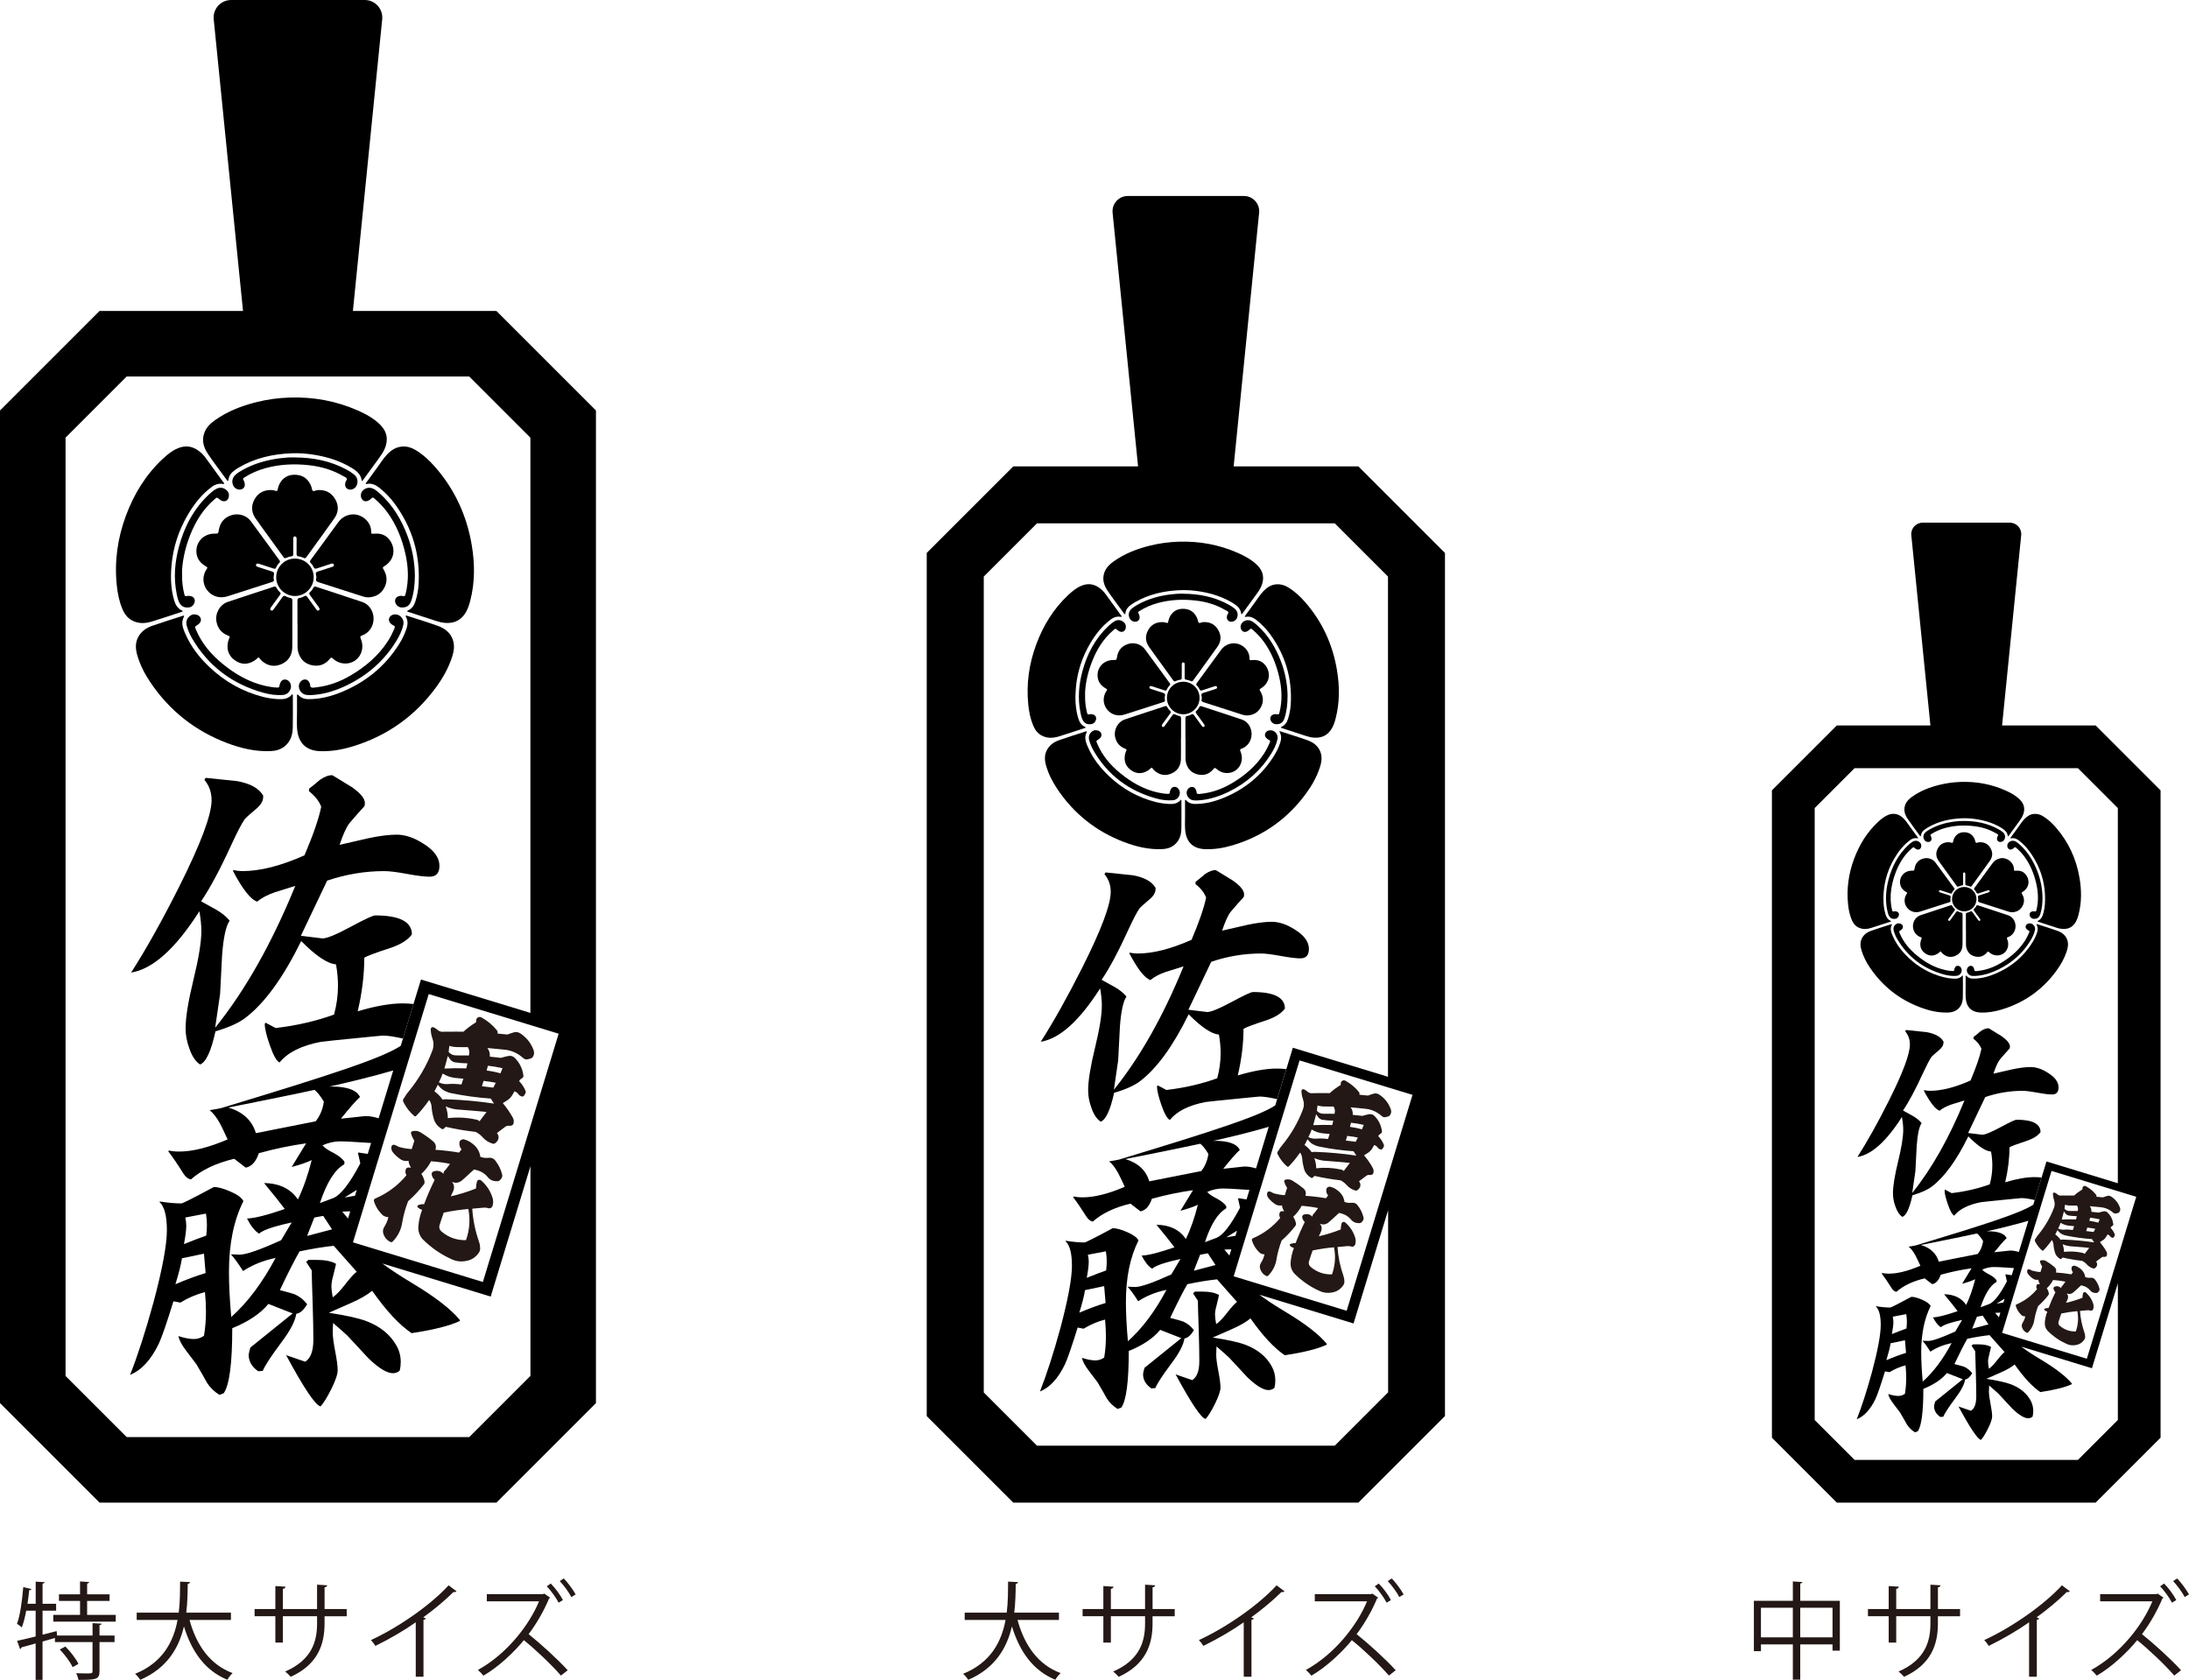 <?xml version="1.0" encoding="UTF-8"?> <svg xmlns="http://www.w3.org/2000/svg" id="_レイヤー_2" data-name="レイヤー 2" width="397.49mm" height="305.09mm" viewBox="0 0 1126.73 864.81"><defs><style> .cls-1 { fill: #231815; } </style></defs><g id="_レイヤー_1-2" data-name="レイヤー 1"><g><g><g id="_4oorFo" data-name="4oorFo"><g><path d="M94.07,314.6c-.17.37-.51.39-.79.48-4.97,1.62-9.94,3.28-14.93,4.83-3.37,1.05-6.75,1.29-10.06-.34-2.59-1.27-4.18-3.44-5.27-6-1.67-3.93-2.48-8.09-2.92-12.31-1.27-12.3.43-24.25,4.72-35.8,4.11-11.09,10.16-20.99,18.84-29.14,2.36-2.22,4.86-4.29,7.9-5.56,3.87-1.62,7.46-1.11,10.79,1.4,1.36,1.02,2.54,2.22,3.53,3.59,2.97,4.1,5.95,8.19,8.91,12.29.21.3.67.59.51.95-.2.47-.68.08-1.01.05-1.91-.17-3.6.37-5.13,1.49-5.17,3.79-9.07,8.71-12.31,14.17-4.87,8.21-7.78,17.07-8.59,26.59-.52,6.07-.34,12.1,1.45,17.99.68,2.25,1.84,4.06,4.05,5.06.12.05.2.17.3.25Z"></path><path d="M209.53,314.58c.15-.1.27-.22.42-.29,2.09-.91,3.21-2.63,3.87-4.71.91-2.87,1.48-5.82,1.65-8.81.87-15.26-3.25-29.06-12.26-41.39-2.33-3.18-5.05-6-8.17-8.43-1.85-1.44-3.85-2.26-6.23-1.81-.19.04-.44.16-.53-.11-.09-.26.14-.44.28-.63,1.82-2.51,3.62-5.03,5.47-7.52,1.73-2.32,3.22-4.82,5.23-6.92,2.17-2.27,4.69-3.93,7.97-4.09,2.39-.12,4.57.56,6.58,1.75,3.92,2.33,7.21,5.41,10.19,8.82,10.11,11.58,16.28,25.04,18.82,40.16,1.6,9.56,1.69,19.11-.75,28.58-.64,2.47-1.42,4.89-2.92,7.02-2.49,3.53-5.97,4.8-10.15,4.46-1.66-.14-3.25-.56-4.82-1.08-4.64-1.54-9.29-3.04-13.94-4.55-.26-.08-.54-.1-.7-.45Z"></path><path d="M186.34,247.66c-.08-.12-.16-.19-.17-.28-.36-2.91-2.23-4.67-4.57-6.14-6.02-3.79-12.62-5.91-19.58-7.07-3.98-.66-8-.98-12.03-.81-9.55.39-18.68,2.4-27.02,7.3-.77.45-1.51.97-2.24,1.48-1.67,1.18-2.85,2.68-3.13,4.77-.03.25-.01.62-.35.66-.26.03-.37-.27-.51-.46-3.24-4.45-6.59-8.83-9.68-13.39-2.21-3.26-3.34-6.89-1.9-10.86,1.02-2.8,3.05-4.79,5.41-6.48,6.52-4.66,13.84-7.47,21.55-9.39,5.52-1.37,11.13-2.13,16.83-2.32,12.27-.42,24.05,1.71,35.28,6.68,4.14,1.83,8.11,4,11.37,7.2,3.69,3.62,4.43,7.96,2.33,12.68-.75,1.68-1.78,3.18-2.86,4.65-2.65,3.61-5.27,7.24-7.9,10.85-.24.32-.43.7-.83.92Z"></path><path d="M152.88,366.75c0-2.79,0-5.58,0-8.37,0-.29-.16-.69.2-.83.29-.12.45.25.64.43,1.32,1.3,2.92,1.92,4.75,1.94,6.13.09,11.95-1.41,17.55-3.74,12.45-5.17,22.41-13.35,29.56-24.83,1.55-2.49,2.8-5.13,3.72-7.93.65-1.99.67-3.92-.3-5.81-.1-.2-.35-.42-.12-.64.19-.18.46-.03.68.04,5.24,1.7,10.51,3.3,15.7,5.15,3.53,1.26,6.5,3.4,7.81,7.16,1.04,3,.57,5.99-.38,8.92-1.8,5.52-4.59,10.54-7.98,15.22-11.01,15.19-25.53,25.49-43.49,30.89-5.36,1.61-10.85,2.55-16.49,2.35-7.76-.28-11.41-4.84-11.83-11.89-.16-2.68-.03-5.37-.03-8.06Z"></path><path d="M150.45,357.34c.39.47.28.83.28,1.16,0,5.37.09,10.75-.03,16.12-.08,3.81-1.2,7.28-4.38,9.74-2.13,1.65-4.63,2.24-7.25,2.33-7.7.27-15.05-1.46-22.18-4.16-16.51-6.26-29.72-16.71-39.57-31.38-2.83-4.22-5.15-8.72-6.6-13.61-.95-3.21-1.24-6.43.4-9.54,1.55-2.94,4.12-4.74,7.13-5.79,5.16-1.81,10.4-3.43,15.6-5.12.29-.09.57-.25.96-.05-.39,1.07-.92,2.1-.97,3.3-.08,2.15.73,4.05,1.55,5.94,2.93,6.75,7.38,12.41,12.7,17.4,7.81,7.32,16.88,12.42,27.28,15.07,2.51.64,5.06,1.02,7.64,1.17,2.8.16,5.48-.05,7.42-2.57Z"></path><path d="M153.11,321.15c0-3.96.02-7.92-.02-11.88,0-.87.23-1.34,1.15-1.46.82-.11,1.62-.4,2.32-.84.77-.48,1.2-.24,1.68.45,1.4,2,2.86,3.96,4.3,5.94.16.22.32.45.51.65.3.34.66.51,1.09.2.4-.29.45-.72.24-1.11-.26-.48-.6-.92-.92-1.37-1.27-1.76-2.52-3.53-3.83-5.26-.52-.68-.69-1.17.08-1.8.7-.56,1.19-1.34,1.62-2.13.29-.54.62-.72,1.24-.51,7.97,2.63,15.97,5.19,23.92,7.88,3.55,1.2,5.8,4.72,5.8,8.59,0,3.91-2.28,7.33-5.89,8.63-1.01.36-1.12.69-.71,1.66,2.69,6.33-1.55,12.95-8.16,12.79-2.32-.06-4.38-.93-6.08-2.49-.72-.66-1.06-.72-1.72.11-2.4,3-5.61,4.06-9.31,3.23-3.73-.83-6.02-3.29-6.98-6.98-.23-.9-.29-1.83-.29-2.76,0-3.86,0-7.71,0-11.57-.01,0-.02,0-.03,0Z"></path><path d="M150.46,321.38c0,3.96.06,7.92-.02,11.88-.08,4.06-1.94,7.11-5.71,8.7-3.58,1.51-6.95.85-9.91-1.7-.46-.4-.86-.89-1.22-1.4-.36-.51-.64-.49-1.05-.07-.72.75-1.57,1.35-2.49,1.83-3.23,1.68-6.33,1.36-9.23-.74-2.95-2.13-4.14-5.05-3.61-8.66.14-.96.4-1.89.83-2.76.33-.66.17-.94-.52-1.19-3.33-1.23-5.38-3.6-6.09-7.1-.86-4.26,1.64-8.89,5.77-10.29,7.92-2.68,15.89-5.23,23.83-7.85.62-.2.96-.04,1.24.51.45.86,1.03,1.64,1.75,2.29.53.47.53.84.12,1.39-1.48,1.99-2.92,4-4.38,6.01-.18.25-.38.49-.52.77-.22.44-.24.88.21,1.2.46.33.86.12,1.17-.26.3-.37.58-.77.86-1.16,1.28-1.76,2.58-3.49,3.81-5.28.52-.76.98-1,1.84-.5.64.37,1.39.66,2.12.77,1.03.15,1.24.68,1.23,1.61-.04,3.99-.02,7.99-.02,11.99-.01,0-.02,0-.03,0Z"></path><path d="M189.63,307.53c-1.63.03-3.12-.55-4.62-1.03-7.01-2.25-14.02-4.54-21.04-6.77-1.02-.32-1.57-.69-1.23-1.87.2-.69.05-1.44-.11-2.15-.19-.81.06-1.24.91-1.49,2.44-.73,4.85-1.55,7.28-2.34.56-.18,1.25-.39,1.01-1.16-.25-.81-.97-.63-1.57-.44-2.36.75-4.73,1.5-7.07,2.31-.85.29-1.4.27-1.79-.66-.32-.76-.81-1.46-1.41-2.02-.61-.58-.53-1.02-.06-1.66,4.74-6.44,9.46-12.88,14.15-19.35,1.53-2.12,3.52-3.43,6.07-3.94,5.27-1.05,10.71,3.13,10.89,8.38.06,1.57.05,1.54,1.69,1.4,2.62-.22,5.04.33,6.94,2.23,3.75,3.73,4.37,10.48-1.61,14.37-1.24.81-1.22.78-.51,2.01,1.81,3.11,1.9,6.3.15,9.44-1.74,3.12-4.55,4.56-8.06,4.74Z"></path><path d="M110.45,274.71c1.91.02,1.86.02,2.18-1.87.67-3.93,2.9-6.56,6.74-7.69,3.54-1.04,7.54.2,9.73,3.15,4.96,6.69,9.84,13.45,14.76,20.17.34.47.39.81-.05,1.24-.72.7-1.29,1.53-1.69,2.45-.28.64-.61.77-1.28.54-2.28-.78-4.58-1.5-6.87-2.24-.29-.1-.59-.2-.89-.27-.53-.11-1.1-.13-1.29.51-.2.65.29.93.82,1.1,2.45.8,4.89,1.64,7.37,2.38.91.27,1.22.69,1.03,1.61-.16.8-.28,1.63-.06,2.46.2.76-.16,1.11-.87,1.34-5.25,1.67-10.48,3.37-15.73,5.06-2.42.78-4.85,1.56-7.27,2.33-4.01,1.29-8.06.05-10.52-3.21-2.43-3.23-2.48-7.53-.07-10.98.45-.65.21-.81-.33-1.12-2.56-1.45-4.48-3.42-4.96-6.47-.91-5.71,3.38-10.56,9.26-10.48Z"></path><path d="M150.93,281.39c0,1.31-.03,2.62.01,3.92.02.69-.27,1.02-.93,1.09-.93.1-1.83.38-2.66.79-.67.33-1.04.18-1.45-.4-1.79-2.53-3.62-5.03-5.44-7.54-2.97-4.1-5.98-8.17-8.89-12.31-2.19-3.12-2.41-6.5-.58-9.84,1.81-3.31,4.74-4.87,8.5-4.84.8,0,1.59.14,2.33.42.75.28.98-.02,1.11-.69.26-1.33.7-2.59,1.44-3.73,1.98-3.04,4.91-4.12,8.37-3.8,3.69.34,6.1,2.47,7.44,5.85.31.79.3,1.93.86,2.35.59.44,1.59-.3,2.44-.35,3.8-.26,6.86,1.1,8.87,4.35,2.07,3.35,2.07,6.88-.2,10.11-4.73,6.73-9.62,13.35-14.43,20.02-.41.57-.78.76-1.45.41-.8-.41-1.66-.68-2.56-.78-.8-.09-1.07-.49-1.06-1.3.05-2.37.02-4.75.02-7.13,0-.28,0-.55-.01-.83-.03-.57-.24-1.04-.9-1.02-.61.02-.8.49-.81,1.01-.02,1.41,0,2.82,0,4.23,0,0,0,0-.01,0Z"></path><path d="M151.79,287.57c5.41,0,9.69,4.24,9.68,9.6,0,5.3-4.42,9.7-9.69,9.66-5.28-.04-9.61-4.37-9.62-9.62-.01-5.36,4.26-9.64,9.63-9.64Z"></path><path d="M203.53,316.3c2.51,0,4.62,2.56,4.11,5.1-.65,3.21-2.11,6.12-3.82,8.87-6.12,9.85-14.51,17.21-24.88,22.33-5.25,2.59-10.75,4.44-16.6,5.07-1.5.16-3.02.25-4.53.09-2.85-.3-4.77-3.42-3.67-5.93.55-1.27,1.74-2.07,2.98-2.03,1.1.04,1.91.82,2.42,2.22.22.61,0,1.5.56,1.8.76.4,1.69.13,2.54.04,6.47-.71,12.44-2.93,18.01-6.24,7.52-4.46,14.08-10,18.9-17.41,1.4-2.14,2.52-4.42,3.51-6.78.29-.7.25-1.19-.54-1.45-.19-.06-.37-.19-.54-.3-1.45-.9-2.06-2.11-1.69-3.32.4-1.3,1.61-2.08,3.23-2.08Z"></path><path d="M93.72,295.94c-.07,3.39.35,6.72,1.16,10.01.19.75.4,1.16,1.31.91.69-.18,1.44-.14,2.15.06,1.57.43,2.31,1.84,1.74,3.39-.47,1.29-1.36,2.19-2.75,2.37-1.85.24-3.52-.15-4.64-1.81-1.1-1.64-1.43-3.57-1.8-5.45-1.6-8.13-.89-16.18,1.25-24.11,2.76-10.22,7.56-19.33,15.33-26.69,1.08-1.02,2.22-1.97,3.48-2.74,1.94-1.19,3.94-1.03,5.64.43,1.09.94,1.46,2.17,1.17,3.54-.41,1.97-2.18,2.76-3.95,1.8-.33-.18-.64-.4-.93-.65-1.2-1.02-1.2-1.03-2.37-.04-5.91,5.04-9.85,11.43-12.66,18.58-2.24,5.7-3.69,11.6-4.13,17.72-.06.89,0,1.79,0,2.68Z"></path><path d="M99.97,316.3c1.75.01,3.01.84,3.36,2.12.33,1.2-.28,2.4-1.64,3.26-1.49.94-1.48.93-.8,2.55,3,7.08,7.82,12.75,13.72,17.56,6.59,5.37,13.82,9.53,22.21,11.38,1.95.43,3.92.73,5.92.8.65.02,1.03-.11,1.09-.87.04-.5.23-1,.42-1.48.39-.99,1.06-1.72,2.18-1.8,1.12-.08,2,.44,2.64,1.34,1.82,2.51-.06,6.31-3.32,6.59-3.43.3-6.82-.18-10.1-1.09-16.03-4.44-28.42-13.7-36.85-28.12-1.15-1.97-2.02-4.07-2.65-6.26-.66-2.28.09-4.25,2.01-5.46.6-.38,1.24-.59,1.8-.52Z"></path><path d="M213.56,295.94c-.02,4.97-.49,9.16-1.83,13.23-.87,2.65-2.44,3.7-5.21,3.54-1.66-.09-3.19-1.72-3.18-3.38.01-1.1.64-1.96,1.7-2.34.74-.26,1.53-.34,2.24-.14,1.07.3,1.28-.23,1.49-1.08,1.75-7.04,1.44-14.07-.19-21.07-1.75-7.52-4.58-14.57-9.14-20.86-1.95-2.69-4.22-5.08-6.75-7.24-.61-.52-1.08-.68-1.61.04-.14.19-.35.33-.54.48-1.5,1.17-2.89,1.25-3.91.23-1.11-1.11-1.19-3.16-.18-4.47,1.29-1.66,3.56-2.24,5.48-1.38,1.41.63,2.55,1.63,3.67,2.65,6.51,5.88,10.89,13.18,13.99,21.3,2.61,6.82,3.87,13.91,3.95,20.49Z"></path><path d="M151.79,235.48c9.29.05,18.19,1.77,26.45,6.19,1.4.75,2.74,1.59,3.97,2.59,1.8,1.47,2.3,3.67,1.33,5.76-.56,1.21-2.03,2.1-3.34,2.04-2.05-.09-3.05-1.81-2.34-3.96.19-.59.86-1.14.65-1.68-.27-.7-1.15-.92-1.8-1.3-5.46-3.21-11.4-4.94-17.67-5.63-7.52-.83-14.98-.51-22.31,1.5-3.91,1.07-7.59,2.66-11.01,4.85-.61.39-.85.74-.35,1.37.15.18.22.43.31.65.69,1.85.28,3.3-1.1,3.93-1.54.7-3.61-.07-4.42-1.64-1.03-2-.69-4.09.97-5.65,1.14-1.07,2.48-1.86,3.83-2.61,5.98-3.33,12.44-5.12,19.2-5.98,2.53-.32,5.07-.51,7.62-.44Z"></path></g></g><g><path class="cls-1" d="M228.51,531.14c5.16-.05,8.5-.05,10.02,0,1.85-1.73,4.02-3.34,6.49-4.85l.06-.87c-.01-.72.32-1.29,1-1.69.72-.3,1.36-.24,1.93.17,3.01,1.67,5.62,3.86,7.82,6.57.33.48.42,1.02.24,1.61l5.08.5c1.29-.48,2.54-.89,3.74-1.23.97-.14,1.9.04,2.77.54,3.41,2.21,5.77,5.2,7.07,8.98.37,1.21.18,2.35-.59,3.4-.32.38-.66.6-1.02.67l-1.65.42c-.67.11-1.27-.02-1.81-.39l-1.97-1.59c-2.55-1.79-5.35-2.8-8.39-3.04l-8.44-.82c.97,1.21,1.4,2.69,1.27,4.45l5.76.63c1.18-.39,2.42-.71,3.72-.97,1.39-.24,2.52.11,3.4,1.03,2.48,2.5,3.94,5.49,4.39,8.98.13.59-.12,1.08-.73,1.45-.72.43-1.2.93-1.45,1.5,1.41,1.47,2.47,3.05,3.17,4.73.35.7.29,1.34-.18,1.93l-.37.66c-.38.57-.87.73-1.48.47-.67-.19-1.21-.61-1.63-1.24-.54-.66-1.17-1.1-1.92-1.32l-1.01,1.75c-.59,1.02-1.29,1.84-2.1,2.46-1.07.76-2.04,1.37-2.9,1.85,2,2.4,3.65,4.79,4.97,7.17.59.89.8,1.89.62,2.98-.09.57-.33.99-.75,1.25-.55.27-1.04.36-1.49.28-.77-.13-1.48.05-2.13.54l-4.23,3.2c.79.95,1.03,1.97.71,3.07-.26.77-.73,1.43-1.39,1.97-.61.5-1.2.61-1.75.33-1.88-.59-3.5-1.62-4.86-3.12-.99-1.13-2.19-2.07-3.6-2.82-5.19-.6-10.34-1.47-15.45-2.64l-1.04.97c-.3.3-.64.32-1.04.09-2.33-1.39-3.76-3.37-4.29-5.95-.51-1.8-.82-3.67-.95-5.62-.09-1.18-.5-2.27-1.22-3.29-2.18,3.12-4.4,5.85-6.68,8.17-.3.3-.61.34-.93.12-2.23-1.87-4.06-4.18-5.48-6.93-.59-.93-.49-1.77.28-2.53.77-1.35,1.52-2.43,2.26-3.24,5.18-6.34,9.19-13.22,12.03-20.61.92-2.16.99-4.36.22-6.57-.5-1.38-.8-2.87-.89-4.47-.12-.46.02-.88.43-1.28.46-.25.92-.22,1.38.07.67.32,1.33.79,1.96,1.4.88.63,1.87.87,2.98.72ZM225.35,558.44l-1.73,3.4c1.62,1.15,3.02,2.57,4.2,4.27.78-.2,1.52-.27,2.23-.19,8.33.3,16.41,1.04,24.24,2.22l-1.68-2.59c-6.8-.46-13.64-1.4-20.5-2.81-1.49-.3-2.97-.93-4.44-1.91-.7-.54-1.47-1.33-2.32-2.39ZM227.84,552.65c-.41,1.29-1.06,2.8-1.94,4.55,1.22.61,2.58.92,4.08.92,2.36-.22,4.87-.16,7.54.18l.97-2.98-4.29-.4c-2.38-.3-4.51-1.05-6.37-2.27ZM230.48,543.64c-.59,2.39-1.17,4.54-1.73,6.46,3.63-.19,7.38-.22,11.26-.1l.61-2.57c-2.45-.06-4.65-.24-6.6-.55-.76-.17-1.45-.59-2.08-1.22l-1.46-2.02ZM229.42,569.62c.72,1.95,1.09,3.95,1.09,6,4.79-.54,9.51-.32,14.17.67.79.06,1.51.37,2.16.94l3.61-4.78c-5.22-.51-10.39-.95-15.52-1.32-1.84-.23-3.68-.73-5.5-1.51ZM231.27,538.44l-.34,3.16c1.1,1.21,2.44,1.78,4.04,1.73l6.37.04c.45-1.58.27-3.01-.55-4.31-.35.03-1.14.04-2.37.03-1.22-.01-2.01-.02-2.35-.04-1.62.05-3.23-.15-4.8-.61ZM248.05,559.2l5.85.72,1.29-2.5c-1.4-.31-3.49-.64-6.29-.97l-.85,2.75ZM251.12,548.66l-.63,2.43c2.53.35,4.9.83,7.1,1.46l1.07-2.63c-2.79-.63-5.31-1.05-7.55-1.27Z"></path><path class="cls-1" d="M199.97,626.59c-.93-.01-1.83-.27-2.71-.78-2.24-2-3.82-4.43-4.74-7.29-.24-.79.02-1.32.77-1.57,6.26-2.72,11.57-6.68,15.91-11.91-.48-.82-.62-1.73-.43-2.74.06-.32.21-.62.48-.88.27-.26.57-.38.91-.37l1.4.02c-.78-1.16-1.21-2.33-1.3-3.5-1.27.28-2.48.12-3.63-.46-1.77-1.1-3.28-2.45-4.53-4.04-.61-.85-.8-1.78-.61-2.79.21-.75.69-1.05,1.42-.93.72.17,1.46.51,2.25,1.03,2.32.67,4.57,1.05,6.76,1.17l1.36-4.33c-.74-1.11-1.3-2.28-1.67-3.54-.23-.67,0-1.11.7-1.33,1.46-.35,2.79-.18,4,.51,2.39,1.45,4.57,2.99,6.52,4.61,1.44,1.22,1.86,2.7,1.28,4.45,4.05.27,8.1.75,12.16,1.44l1.31-1.66c-.85-.93-1.21-2.01-1.11-3.25-.04-.78.29-1.32.97-1.63.62-.37,1.25-.41,1.88-.1,1.3.37,2.45.95,3.45,1.75,2.57,1.76,4.06,4.12,4.48,7.09l1.41.4c.93.18,1.85.21,2.78.09,1.62-.17,2.88.42,3.76,1.78,1.46,1.91,2.5,4.03,3.15,6.38.4,1.13.18,2.11-.65,2.94-.56.77-1.32,1.09-2.25.95-1.91-.03-3.43-.81-4.57-2.33-1.21-1.41-2.72-2.44-4.54-3.09l-2.3-.66c.05-.03-.14.15-.6.53-.45.38-.98.87-1.6,1.46-.61.59-1.23,1.17-1.86,1.73-.63.56-1.16,1.03-1.59,1.4-.43.37-.61.54-.56.51-1.56,1.3-3.3,1.57-5.21.8,1.21,1.41,1.41,3.04.58,4.89l-1.17,2.54c4.32-.98,8.63-2.32,12.96-4.02.03-1.31.22-2.57.56-3.79.11-.22.37-.45.77-.68.4-.05.77-.01,1.11.13,3.02,2.52,5.1,5.69,6.21,9.5.29,1.19.27,2.4-.07,3.62-.16.55-.46.95-.92,1.2-.51.28-1.02.3-1.55.06-.75-.21-1.54-.27-2.38-.17l-5.63.5c.35,5.75,1.53,11.47,3.51,17.15.34.91.51,1.86.52,2.89.1.97-.1,1.83-.61,2.57-1.64,2.47-3.93,3.91-6.86,4.35-2.46.45-4.82.15-7.08-.88-5.59-2.49-10.59-5.95-15.03-10.36-1.79-2.08-2.5-4.48-2.15-7.19.26-2.69.89-5.34,1.89-7.94-.87-.25-1.65-.71-2.35-1.38-.1-.24-.13-.42-.1-.54.06-.2.16-.34.31-.43,1.02-.43,2.07-.62,3.16-.56,1.59-4.22,3.4-8.39,5.42-12.49-.77-.72-1.27-1.59-1.49-2.59-.14-.85.13-1.43.82-1.74,1.99-.71,3.73-.32,5.21,1.17.04-.88.41-1.57,1.1-2.04l2.28-3.05c-3.17-.66-6.43-1.1-9.77-1.33-1.24,2.41-2.9,4.57-4.98,6.49.8,1.2,1.34,2.47,1.6,3.77.15.68,0,1.28-.45,1.79-2.36,3.07-5.02,5.9-7.98,8.5-1.36,3.53-2.34,7.03-2.95,10.51-.51,3.86-2.1,7.21-4.79,10.05-.47.59-1.03.68-1.68.28-1.58-.88-2.68-2.19-3.28-3.94-.42-1.22-.29-2.42.38-3.59,1.07-1.65,1.79-3.36,2.17-5.12ZM241.05,622.4c-4.1.36-8.32.97-12.65,1.86-.15.38-.53,1.49-1.14,3.31-.61,1.83-.97,2.94-1.08,3.33-.23,1.25.1,2.26.99,3.02,3.62,3.12,7.84,4.62,12.68,4.52,1.87-5.21,2.27-10.55,1.21-16.05Z"></path></g><g><path d="M102.63,469.08c.68,3.95,1.02,7.33,1.02,10.14,0,5.64-1.35,14-4.06,25.1-2.7,11.1-4.06,19.47-4.06,25.1,0,3.38.62,6.76,1.86,10.14,1.35,4.06,3.21,6.87,5.58,8.45,3.04-1.13,5.69-6.82,7.94-17.07,6.87-2.03,12-4.34,15.38-6.93,9.92-7.55,19.5-20.74,28.74-39.56,7.55,7.66,13.52,11.66,17.92,12,.68,3.83,1.02,7.5,1.02,10.99,0,4.96-.68,9.92-2.03,14.87-9.36,3.38-19.39,5.69-30.09,6.93l-5.07-2.71-.51.51c0,2.37.84,5.97,2.54,10.82,1.8,5.3,3.49,8.34,5.07,9.13,4.17-5.18,11.27-8.73,21.3-10.65,1.47-.23,9.69-1.07,24.68-2.54,4.62-.45,6.99-.68,7.1-.68,2.58,0,6.12.55,10.45,1.54l5.43-17.78c-1.78-.2-3.61-.33-5.56-.33-6.31,0-14.03,1.35-23.16,4.06,2.25-9.58,3.38-18.76,3.38-27.55,1.35-.9,5.69-2.54,13.01-4.9,5.52-1.8,9.35-4.17,11.5-7.1,0-6.53-6.31-9.8-18.93-9.8-1.13,0-5.36,1.97-12.68,5.92-7.33,3.95-12.12,5.92-14.37,5.92-.23,0-3.95-.45-11.16-1.35l13.52-28.4c9.69-3.27,19.5-4.9,29.41-4.9,2.59,0,6.48.48,11.66,1.44,5.18.96,9.07,1.44,11.66,1.44,3.38,0,5.07-1.86,5.07-5.58,0-4.17-2.7-7.95-8.11-11.33-4.85-3.15-9.47-4.73-13.86-4.73-4.06,0-8.96.62-14.71,1.86-4.96,1.13-9.86,2.25-14.71,3.38,1.8-5.41,3.49-9.13,5.07-11.16,3.27-3.83,5.8-6.7,7.61-8.62.22-.34.34-.9.34-1.69,0-2.37-2.25-5.13-6.76-8.28-3.27-2.03-6.59-4.06-9.97-6.09-1.8-.11-3.95.68-6.42,2.37-1.8,1.58-3.66,3.1-5.58,4.56v1.35c3.04,2.37,5.13,5.02,6.25,7.95-1.24,6.09-4.11,14.43-8.62,25.02-12.17,5.41-22.82,8.11-31.95,8.11-1.58,0-3.1-.17-4.56-.51l-.34.34c4.96,9.47,9.13,14.77,12.51,15.89,2.25-1.92,5.35-3.55,9.3-4.9,3.49-1.13,6.93-2.2,10.31-3.21-12.06,29.53-25.81,53.87-41.24,73.03,1.69-11.38,2.54-17.18,2.54-17.41.34-6.53.68-13.13,1.02-19.78.68-9.24,1.97-15.21,3.89-17.92-1.47-1.91-3.72-3.77-6.76-5.58-2.7-1.46-5.35-2.93-7.94-4.4,4.62-6.76,9.91-16.68,15.89-29.75,2.71-5.86,4.84-9.97,6.43-12.34.45-.68,2.42-2.48,5.92-5.41,2.48-2.03,3.72-4.11,3.72-6.26v-.68c-2.15-3.72-6.6-6.2-13.36-7.44-5.41-.56-10.82-1.13-16.23-1.69l-.68,1.02c2.48,2.93,3.72,6.42,3.72,10.48,0,7.55-5.58,22.43-16.73,44.63-8.68,17.24-16.9,31.95-24.68,44.12,11.16-1.8,22.88-12.34,35.16-31.61Z"></path><path d="M255.5,160.07h-73.85l15.07-150.05c.59-5.34-3.59-10.02-8.97-10.02h-68.77c-5.38,0-9.56,4.67-8.97,10.02l15.07,150.05H51.25L0,211.32v511l51.25,51.25h204.25l51.25-51.25V211.32l-51.25-51.25ZM273.01,708.35l-31.48,31.48H65.22l-31.48-31.48V225.3l31.48-31.48h176.3l31.48,31.48v296.15l-56.32-17.18-10.41,34.13c-9.73,6.4-36.08,14.99-92.43,32.06-1.9.4-3.87.77-5.97,1.07,1.8,1.35,3.6,3.67,5.41,6.93.68,1.24,1.97,3.95,3.89,8.11-9.69,4.17-18.03,6.26-25.02,6.26-1.92,0-3.61-.17-5.07-.51l-.5.34c2.25,2.93,4.9,6.82,7.94,11.67,1.02,1.58,2.25,2.54,3.72,2.87,5.41-4.84,12.85-8.39,22.31-10.65l5.92,4.56c3.04-.56,5.29-3.04,6.76-7.44,8.11-2.25,16.23-3.94,24.34-5.07l-7.44,12.17c4.62-1.24,8.05-2.42,10.31-3.55-1.92,7.66-4.29,14.43-7.1,20.28-3.72-5.52-9.53-8.34-17.41-8.45,4.84,5.86,8.4,10.31,10.65,13.35-9.13,3.16-15.61,4.79-19.44,4.9,2.03,3.95,4.11,6.54,6.25,7.78,1.13-1.13,3.77-2.31,7.95-3.55,2.25-.68,5.18-1.41,8.79-2.2l-5.41,9.13c-10.93,4.96-18.03,7.44-21.3,7.44l-4.56-.17c1.91,2.14,4,5.02,6.25,8.62,4.74-3.15,10.31-5.41,16.74-6.76-6.76,12.74-14.37,22.88-22.82,30.43-.79-8.79-1.18-16.57-1.18-23.33,0-14.31,2.48-26.42,7.44-36.34-.79-1.69-2.99-3.32-6.6-4.9-3.61-1.58-6.48-2.37-8.62-2.37-10.48,5.64-16.06,8.45-16.73,8.45-3.27,0-6.99-.34-11.16-1.01v.34c2.48,2.37,3.72,7.21,3.72,14.54s-2.31,19.95-6.93,37.19c-4.06,14.77-8.06,27.16-12,37.19,5.86-2.37,10.82-7.78,14.87-16.23,1.58-3.49,4.06-10.7,7.44-21.64l3.55.68c4.06-2.48,8.28-4.28,12.68-5.41.34,3.61.51,6.99.51,10.14,0,4.17-.34,8.28-1.02,12.34-1.58,1.13-3.32,1.69-5.24,1.69-2.14,0-4.79-.51-7.94-1.52.45,2.14,1.8,4.68,4.06,7.61,1.69,2.25,3.43,4.56,5.24,6.93,2.48,4.17,4.28,7.32,5.41,9.47,1.58,2.48,3.72,4.56,6.42,6.25l2.2-.84c2.93-4.17,4.4-15.33,4.4-33.47,8.34-3.38,14.53-7.55,18.59-12.51l12.51,4.9-21.81,17.58c-.56,2.03-.84,3.27-.84,3.72,0,3.38,1.63,6.2,4.9,8.45l2.36-.17c1.02-2.59,4.17-7.44,9.47-14.54,4.62-6.09,7.21-11.04,7.78-14.87,1.91-.22,3.77-1.86,5.58-4.9-1.69-2.25-3.78-3.94-6.26-5.07-.79-.34-3.38-1.07-7.78-2.2,4.28-9.02,7.66-15.66,10.14-19.95,6.42-1.35,12.28-2.31,17.58-2.87l11.83,13.35c-1.47,1.13-3.44,3.3-5.92,6.51-2.48,3.21-4.62,5.44-6.42,6.68-.45-2.48-.68-4.39-.68-5.75,0-1.46.34-3.38,1.02-5.75.79-3.16,1.24-5.07,1.35-5.75-2.25-1.35-5.58-2.03-9.97-2.03h-4.23l-1.18,1.01,2.88,4.4c0,2.03.17,7.95.5,17.75.23,7.33.34,13.3.34,17.92,0,5.86-1.41,9.64-4.23,11.33l-9.8-3.38c9.24,17.13,15.16,25.92,17.75,26.37,1.57-1.69,3.43-4.71,5.58-9.04,2.14-4.34,3.22-7.52,3.22-9.55,0-2.14-.43-5.38-1.27-9.72-.84-4.34-1.27-7.58-1.27-9.72,0-1.24.05-2.87.17-4.9,4.17,3.61,6.65,5.8,7.44,6.59,3.61,3.83,7.21,7.72,10.82,11.66,5.3,5.07,9.47,7.61,12.51,7.61,1.35,0,2.54-.45,3.55-1.35.34-1.46.51-2.93.51-4.4,0-3.04-.73-5.86-2.2-8.45-3.16-5.63-8.23-9.81-15.21-12.51-4.06-1.58-10.59-3.04-19.61-4.4,3.83-1.69,7.66-3.38,11.49-5.07,4.62-2.03,8.22-4.11,10.82-6.25,7.21,10.26,13.97,17.52,20.29,21.81,11.27-1.69,19.55-3.77,24.85-6.26v-.51c-4.51-5.52-12.57-11.77-24.17-18.76-6.29-3.76-11.52-7.2-15.72-10.32l-.08-.03,55.84,17.04,20.46-67.07v107.94ZM176.16,623.76c1.39-.06,2.74-.12,4.12-.18l-1.13,3.7-2.99-3.53ZM182.73,615.58c-1.72.28-3.46.56-5.38.91,2.27-1.45,4.36-2.75,6.3-3.93l-.92,3.02ZM189.3,594.04c-1.51-.25-3.11-.49-4.85-.72l-.17.34,1.18,5.24c-5.52,10.48-10.2,16.46-14.03,17.92l-6.76,2.54c3.49-10.59,7.66-17.24,12.51-19.95l.17-1.18c-.79-1.46-2.59-2.99-5.41-4.56-3.16-1.58-5.13-2.93-5.92-4.06,3.04-1.35,6.09-2.03,9.13-2.03,2.36,0,5.92.17,10.65.51,1.96.14,3.66.24,5.21.33l-1.72,5.63ZM166.36,625.95l4.56,6.93-12.85,3.38,3.72-9.47,4.56-.84ZM131.71,583.35c-1.95-6.59-6.72-10.95-14.16-13.19,12.34-2.51,28.23-5.59,44.33-9.08,1.41,1.07,3.01,3.06,4.82,6.04-.56,3.95-1.97,7.33-4.22,10.14l-30.77,6.09ZM194.89,575.7c-2.19-.68-4.46-1.14-6.89-1.14l-12.51,1.35c4.5-5.63,7.78-9.35,9.8-11.16-1.69-3.6-6.65-5.41-14.87-5.41l-1.08.09c11.63-2.61,23.07-5.43,33.07-8.37l-7.52,24.64ZM94.69,640.49c.79-4.17,1.18-7.32,1.18-9.47,0-1.46-.17-2.87-.51-4.23l10.65-2.03c.34,2.03.5,4,.5,5.92,0,1.58-.11,3.38-.34,5.41-2.93,1.01-6.76,2.48-11.5,4.4ZM105.84,655.37c-4.51,1.35-9.69,3.27-15.55,5.75,1.69-5.41,2.82-9.86,3.38-13.35l11.32-2.37.84,9.97ZM273.01,579.82h0s-24.46,80.15-24.46,80.15h0l-66.87-20.4,39-127.81,66.87,20.4-14.54,47.66Z"></path></g></g><g><g id="_4oorFo-2" data-name="4oorFo"><g><path d="M973.4,474.24c-.11.24-.33.25-.52.31-3.24,1.06-6.48,2.14-9.74,3.15-2.2.69-4.4.84-6.56-.22-1.69-.83-2.73-2.24-3.44-3.91-1.09-2.56-1.62-5.27-1.9-8.03-.83-8.02.28-15.81,3.08-23.35,2.68-7.23,6.62-13.69,12.29-19,1.54-1.45,3.17-2.8,5.15-3.63,2.52-1.05,4.87-.73,7.04.91.88.67,1.65,1.44,2.3,2.34,1.93,2.67,3.88,5.34,5.81,8.02.14.19.43.39.33.62-.13.3-.44.05-.66.03-1.25-.11-2.35.24-3.35.97-3.37,2.47-5.91,5.68-8.03,9.24-3.18,5.35-5.07,11.13-5.6,17.34-.34,3.96-.22,7.89.94,11.74.45,1.47,1.2,2.65,2.64,3.3.08.03.13.11.2.16Z"></path><path d="M1048.7,474.23c.09-.07.18-.14.27-.19,1.37-.59,2.1-1.71,2.53-3.07.59-1.87.96-3.79,1.07-5.74.57-9.95-2.12-18.95-8-26.99-1.52-2.08-3.29-3.91-5.33-5.5-1.21-.94-2.51-1.47-4.06-1.18-.12.02-.28.1-.35-.07-.06-.17.09-.29.18-.41,1.19-1.64,2.36-3.28,3.57-4.9,1.13-1.51,2.1-3.14,3.41-4.51,1.42-1.48,3.06-2.56,5.2-2.67,1.56-.08,2.98.36,4.29,1.14,2.56,1.52,4.7,3.53,6.65,5.75,6.59,7.55,10.62,16.33,12.27,26.19,1.05,6.23,1.1,12.47-.49,18.64-.41,1.61-.93,3.19-1.9,4.58-1.62,2.3-3.89,3.13-6.62,2.91-1.08-.09-2.12-.36-3.14-.7-3.03-1-6.06-1.98-9.09-2.97-.17-.05-.35-.07-.46-.29Z"></path><path d="M1033.57,430.59c-.05-.08-.11-.13-.11-.18-.23-1.9-1.46-3.05-2.98-4.01-3.92-2.47-8.23-3.85-12.77-4.61-2.6-.43-5.22-.64-7.84-.53-6.23.25-12.18,1.57-17.62,4.76-.5.3-.98.63-1.46.97-1.09.77-1.86,1.75-2.04,3.11-.02.16,0,.4-.23.43-.17.02-.24-.18-.33-.3-2.11-2.9-4.3-5.76-6.31-8.74-1.44-2.13-2.18-4.5-1.24-7.09.67-1.83,1.99-3.12,3.53-4.22,4.25-3.04,9.03-4.87,14.05-6.12,3.6-.89,7.26-1.39,10.98-1.52,8-.28,15.68,1.12,23.01,4.36,2.7,1.19,5.29,2.61,7.42,4.7,2.41,2.36,2.89,5.19,1.52,8.27-.49,1.1-1.16,2.07-1.86,3.03-1.73,2.35-3.44,4.72-5.16,7.08-.15.21-.28.46-.54.6Z"></path><path d="M1011.75,508.25c0-1.82,0-3.64,0-5.46,0-.19-.1-.45.13-.54.19-.08.29.16.42.28.86.85,1.91,1.25,3.1,1.27,4,.06,7.79-.92,11.45-2.44,8.12-3.37,14.61-8.7,19.28-16.19,1.01-1.62,1.83-3.35,2.42-5.17.42-1.29.44-2.55-.19-3.79-.07-.13-.23-.27-.08-.42.13-.12.3-.02.45.03,3.42,1.11,6.86,2.15,10.24,3.36,2.3.82,4.24,2.22,5.09,4.67.68,1.96.37,3.9-.25,5.82-1.17,3.6-2.99,6.87-5.21,9.92-7.18,9.9-16.65,16.62-28.36,20.14-3.5,1.05-7.08,1.67-10.75,1.53-5.06-.18-7.44-3.15-7.72-7.75-.1-1.75-.02-3.5-.02-5.26Z"></path><path d="M1010.16,502.12c.25.31.18.54.18.76,0,3.5.06,7.01-.02,10.51-.06,2.48-.79,4.75-2.86,6.35-1.39,1.07-3.02,1.46-4.73,1.52-5.02.18-9.81-.95-14.46-2.72-10.77-4.08-19.38-10.9-25.81-20.46-1.85-2.75-3.36-5.68-4.31-8.88-.62-2.1-.81-4.19.26-6.22,1.01-1.91,2.69-3.09,4.65-3.78,3.37-1.18,6.78-2.23,10.17-3.34.19-.06.37-.16.63-.03-.25.7-.6,1.37-.63,2.15-.06,1.4.48,2.64,1.01,3.87,1.91,4.4,4.81,8.09,8.28,11.35,5.09,4.78,11.01,8.1,17.79,9.83,1.63.42,3.3.67,4.98.77,1.82.11,3.57-.03,4.84-1.68Z"></path><path d="M1011.9,478.51c0-2.58.01-5.16-.01-7.74,0-.57.15-.87.75-.95.53-.07,1.05-.26,1.51-.55.5-.31.78-.16,1.1.29.91,1.31,1.87,2.58,2.8,3.87.11.15.21.29.33.43.2.22.43.33.71.13.26-.19.29-.47.16-.72-.17-.31-.39-.6-.6-.89-.83-1.15-1.64-2.3-2.5-3.43-.34-.45-.45-.77.05-1.17.45-.37.78-.87,1.06-1.39.19-.36.4-.47.81-.33,5.2,1.72,10.41,3.38,15.6,5.14,2.31.78,3.78,3.08,3.78,5.6,0,2.55-1.49,4.78-3.84,5.63-.66.24-.73.45-.46,1.08,1.75,4.13-1.01,8.45-5.32,8.34-1.51-.04-2.86-.61-3.97-1.62-.47-.43-.69-.47-1.12.07-1.57,1.95-3.66,2.65-6.07,2.11-2.43-.54-3.93-2.15-4.55-4.55-.15-.59-.19-1.19-.19-1.8,0-2.51,0-5.03,0-7.54,0,0-.01,0-.02,0Z"></path><path d="M1010.17,478.67c0,2.58.04,5.17-.01,7.75-.05,2.65-1.27,4.64-3.72,5.67-2.34.99-4.53.55-6.46-1.11-.3-.26-.56-.58-.79-.91-.24-.34-.42-.32-.69-.04-.47.49-1.02.88-1.62,1.19-2.1,1.1-4.13.89-6.02-.48-1.93-1.39-2.7-3.3-2.35-5.65.09-.62.26-1.23.54-1.8.21-.43.11-.61-.34-.78-2.17-.8-3.51-2.35-3.97-4.63-.56-2.78,1.07-5.8,3.76-6.71,5.17-1.75,10.36-3.41,15.54-5.12.4-.13.63-.03.81.33.29.56.67,1.07,1.14,1.49.34.31.35.55.08.91-.97,1.3-1.91,2.61-2.86,3.92-.12.16-.25.32-.34.5-.15.28-.16.58.13.78.3.22.56.08.76-.17.2-.24.38-.5.56-.76.83-1.14,1.68-2.27,2.48-3.44.34-.5.64-.65,1.2-.32.42.24.91.43,1.38.5.67.1.81.44.8,1.05-.03,2.61-.01,5.21-.01,7.82,0,0-.01,0-.02,0Z"></path><path d="M1035.72,469.63c-1.06.02-2.04-.36-3.02-.67-4.57-1.47-9.14-2.96-13.72-4.41-.67-.21-1.02-.45-.8-1.22.13-.45.03-.94-.07-1.4-.12-.53.04-.81.59-.97,1.59-.48,3.17-1.01,4.74-1.52.37-.12.82-.25.66-.76-.16-.53-.63-.41-1.02-.29-1.54.49-3.08.98-4.61,1.5-.55.19-.91.17-1.17-.43-.21-.5-.53-.95-.92-1.32-.4-.38-.35-.66-.04-1.08,3.09-4.2,6.17-8.4,9.23-12.62,1-1.38,2.3-2.24,3.96-2.57,3.43-.69,6.98,2.04,7.1,5.47.04,1.03.03,1,1.1.91,1.71-.15,3.28.22,4.53,1.46,2.44,2.44,2.85,6.84-1.05,9.37-.81.53-.8.51-.33,1.31,1.18,2.03,1.24,4.11.1,6.16-1.14,2.03-2.97,2.98-5.26,3.09Z"></path><path d="M984.08,448.23c1.25.02,1.21.01,1.42-1.22.43-2.56,1.89-4.28,4.4-5.01,2.31-.68,4.92.13,6.34,2.06,3.24,4.36,6.42,8.77,9.63,13.15.22.31.25.53-.03.81-.47.46-.84,1-1.1,1.6-.18.41-.4.5-.83.35-1.49-.51-2.99-.98-4.48-1.46-.19-.06-.38-.13-.58-.17-.35-.07-.72-.08-.84.33-.13.43.19.6.53.72,1.6.52,3.19,1.07,4.81,1.55.6.18.79.45.67,1.05-.1.52-.18,1.06-.04,1.6.13.49-.1.73-.57.87-3.42,1.09-6.84,2.2-10.26,3.3-1.58.51-3.16,1.01-4.74,1.52-2.62.84-5.26.04-6.86-2.09-1.58-2.1-1.62-4.91-.04-7.16.3-.42.14-.53-.22-.73-1.67-.95-2.92-2.23-3.24-4.22-.59-3.73,2.2-6.88,6.04-6.84Z"></path><path d="M1010.48,452.58c0,.85-.02,1.71,0,2.56.01.45-.18.66-.6.71-.61.07-1.19.25-1.74.52-.44.21-.68.12-.95-.26-1.17-1.65-2.36-3.28-3.55-4.92-1.93-2.67-3.9-5.33-5.8-8.03-1.43-2.04-1.57-4.24-.38-6.42,1.18-2.16,3.09-3.18,5.55-3.16.52,0,1.04.09,1.52.27.49.19.64-.02.73-.45.17-.86.45-1.69.94-2.44,1.29-1.98,3.2-2.69,5.46-2.48,2.41.22,3.98,1.61,4.85,3.82.21.52.2,1.26.56,1.53.38.29,1.04-.19,1.59-.23,2.48-.17,4.48.72,5.78,2.84,1.35,2.19,1.35,4.49-.13,6.6-3.09,4.39-6.28,8.7-9.41,13.06-.27.37-.51.49-.95.27-.52-.27-1.08-.44-1.67-.51-.52-.06-.7-.32-.69-.85.03-1.55.01-3.1,0-4.65,0-.18,0-.36,0-.54-.02-.37-.15-.68-.59-.66-.4.02-.52.32-.53.66-.01.92,0,1.84,0,2.76,0,0,0,0,0,0Z"></path><path d="M1011.04,456.62c3.53,0,6.32,2.77,6.31,6.26,0,3.46-2.88,6.33-6.32,6.3-3.44-.03-6.27-2.85-6.28-6.27,0-3.5,2.78-6.29,6.28-6.29Z"></path><path d="M1044.79,475.35c1.64,0,3.01,1.67,2.68,3.33-.42,2.1-1.37,3.99-2.49,5.79-3.99,6.43-9.46,11.22-16.23,14.56-3.43,1.69-7.01,2.9-10.83,3.3-.98.1-1.97.16-2.95.06-1.86-.2-3.11-2.23-2.39-3.87.36-.83,1.14-1.35,1.94-1.32.72.03,1.25.54,1.58,1.45.14.4,0,.98.37,1.17.49.26,1.1.08,1.66.02,4.22-.46,8.11-1.91,11.75-4.07,4.91-2.91,9.18-6.52,12.33-11.35.91-1.4,1.65-2.88,2.29-4.42.19-.46.17-.77-.35-.94-.13-.04-.24-.12-.35-.19-.95-.59-1.35-1.38-1.1-2.17.26-.85,1.05-1.35,2.11-1.36Z"></path><path d="M973.17,462.08c-.05,2.21.23,4.38.76,6.53.12.49.26.76.85.6.45-.12.94-.09,1.4.04,1.02.28,1.51,1.2,1.14,2.21-.31.84-.89,1.43-1.79,1.55-1.2.16-2.3-.1-3.02-1.18-.72-1.07-.93-2.33-1.17-3.56-1.04-5.3-.58-10.55.81-15.72,1.8-6.67,4.93-12.6,10-17.41.7-.66,1.45-1.28,2.27-1.79,1.27-.78,2.57-.67,3.68.28.71.61.95,1.41.77,2.31-.27,1.29-1.42,1.8-2.57,1.18-.22-.12-.42-.26-.61-.42-.78-.66-.78-.67-1.55-.02-3.85,3.29-6.42,7.45-8.26,12.12-1.46,3.72-2.41,7.56-2.69,11.56-.04.58,0,1.17,0,1.75Z"></path><path d="M977.25,475.35c1.14,0,1.96.55,2.19,1.38.22.78-.18,1.57-1.07,2.12-.97.61-.97.61-.52,1.67,1.96,4.62,5.1,8.32,8.95,11.45,4.3,3.51,9.01,6.21,14.49,7.42,1.27.28,2.56.47,3.86.52.43.01.67-.07.71-.56.02-.33.15-.66.28-.97.26-.64.69-1.12,1.42-1.18.73-.05,1.3.29,1.72.87,1.19,1.64-.04,4.11-2.17,4.3-2.24.19-4.44-.12-6.59-.71-10.45-2.9-18.53-8.94-24.03-18.34-.75-1.28-1.32-2.65-1.73-4.08-.43-1.49.06-2.77,1.31-3.56.39-.25.81-.39,1.17-.34Z"></path><path d="M1051.33,462.08c0,3.24-.32,5.98-1.19,8.63-.57,1.73-1.59,2.41-3.4,2.31-1.08-.06-2.08-1.12-2.07-2.2,0-.72.42-1.28,1.11-1.53.48-.17,1-.22,1.46-.09.7.19.84-.15.97-.7,1.14-4.59.94-9.17-.12-13.74-1.14-4.9-2.99-9.5-5.96-13.61-1.27-1.75-2.75-3.31-4.4-4.72-.4-.34-.7-.44-1.05.03-.09.12-.23.21-.35.31-.98.76-1.88.81-2.55.15-.73-.72-.78-2.06-.12-2.92.84-1.08,2.32-1.46,3.57-.9.92.41,1.66,1.06,2.4,1.73,4.24,3.84,7.1,8.6,9.12,13.89,1.7,4.45,2.52,9.07,2.57,13.36Z"></path><path d="M1011.04,422.64c6.06.03,11.86,1.16,17.25,4.04.91.49,1.79,1.04,2.59,1.69,1.18.96,1.5,2.4.86,3.76-.37.79-1.32,1.37-2.18,1.33-1.34-.06-1.99-1.18-1.52-2.58.13-.38.56-.74.42-1.09-.18-.45-.75-.6-1.17-.85-3.56-2.1-7.43-3.22-11.52-3.67-4.91-.54-9.77-.33-14.55.98-2.55.7-4.95,1.74-7.18,3.17-.4.26-.56.48-.23.89.1.12.15.28.2.42.45,1.21.18,2.15-.72,2.56-1,.45-2.35-.05-2.88-1.07-.67-1.3-.45-2.67.63-3.69.74-.7,1.62-1.21,2.5-1.7,3.9-2.17,8.11-3.34,12.52-3.9,1.65-.21,3.3-.33,4.97-.29Z"></path></g></g><g><path class="cls-1" d="M1061.08,615.47c3.37-.03,5.55-.03,6.54,0,1.21-1.13,2.62-2.18,4.23-3.16l.04-.57c0-.47.21-.84.65-1.1.47-.2.89-.16,1.26.11,1.96,1.09,3.66,2.52,5.1,4.29.22.31.27.66.16,1.05l3.31.32c.84-.32,1.66-.58,2.44-.8.63-.09,1.24.02,1.81.35,2.22,1.44,3.76,3.39,4.61,5.86.24.79.11,1.53-.39,2.22-.21.25-.43.39-.67.43l-1.08.27c-.44.07-.83-.01-1.18-.25l-1.28-1.03c-1.66-1.17-3.49-1.83-5.47-1.98l-5.5-.53c.64.79.91,1.76.83,2.9l3.76.41c.77-.25,1.58-.47,2.43-.64.91-.16,1.64.07,2.22.67,1.61,1.63,2.57,3.58,2.86,5.86.08.39-.08.7-.48.94-.47.28-.78.61-.94.98.92.96,1.61,1.99,2.07,3.09.23.45.19.88-.11,1.26l-.24.43c-.25.37-.57.48-.96.31-.44-.13-.79-.4-1.06-.81-.35-.43-.76-.72-1.25-.86l-.66,1.14c-.39.67-.84,1.2-1.37,1.6-.7.49-1.33.9-1.89,1.21,1.3,1.56,2.38,3.12,3.24,4.67.39.58.52,1.23.4,1.94-.06.37-.22.65-.49.82-.36.18-.68.24-.97.18-.5-.09-.97.03-1.39.35l-2.76,2.08c.52.62.67,1.29.47,2-.17.5-.48.93-.91,1.28-.4.33-.78.4-1.14.22-1.23-.38-2.29-1.06-3.17-2.03-.65-.74-1.43-1.35-2.35-1.84-3.38-.39-6.74-.96-10.08-1.72l-.68.64c-.2.19-.42.21-.68.06-1.52-.91-2.45-2.2-2.8-3.88-.33-1.17-.53-2.4-.62-3.67-.06-.77-.32-1.48-.8-2.15-1.42,2.04-2.87,3.81-4.36,5.33-.19.19-.4.22-.6.08-1.46-1.22-2.65-2.73-3.58-4.52-.38-.61-.32-1.16.18-1.65.5-.88.99-1.59,1.48-2.12,3.38-4.14,5.99-8.62,7.85-13.44.6-1.41.65-2.84.15-4.29-.32-.9-.52-1.87-.58-2.92-.08-.3.01-.58.28-.83.3-.16.6-.15.9.05.44.21.86.51,1.28.91.58.41,1.22.57,1.94.47ZM1059.02,633.27l-1.13,2.22c1.06.75,1.97,1.67,2.74,2.78.51-.13.99-.17,1.45-.13,5.43.2,10.7.68,15.81,1.45l-1.1-1.69c-4.43-.3-8.89-.91-13.37-1.83-.97-.19-1.94-.61-2.89-1.24-.45-.35-.96-.87-1.51-1.56ZM1060.64,629.49c-.27.84-.69,1.83-1.26,2.97.8.4,1.68.6,2.66.6,1.54-.14,3.17-.1,4.92.12l.64-1.94-2.8-.26c-1.55-.19-2.94-.69-4.15-1.48ZM1062.36,623.61c-.39,1.56-.76,2.96-1.13,4.22,2.37-.13,4.81-.15,7.35-.06l.4-1.67c-1.6-.04-3.04-.16-4.31-.36-.5-.11-.95-.38-1.35-.8l-.96-1.32ZM1061.67,640.56c.47,1.27.71,2.58.71,3.91,3.13-.35,6.2-.21,9.24.44.52.04.99.24,1.41.61l2.35-3.12c-3.4-.33-6.78-.62-10.12-.86-1.2-.15-2.4-.48-3.59-.99ZM1062.88,620.23l-.22,2.06c.72.79,1.59,1.16,2.63,1.13l4.16.02c.29-1.03.17-1.96-.36-2.81-.23.02-.74.02-1.55.02-.8,0-1.31-.01-1.54-.02-1.06.03-2.1-.1-3.13-.4ZM1073.82,633.76l3.82.47.84-1.63c-.91-.2-2.28-.42-4.11-.63l-.55,1.8ZM1075.83,626.89l-.41,1.59c1.65.23,3.2.54,4.63.95l.7-1.71c-1.82-.41-3.46-.69-4.92-.83Z"></path><path class="cls-1" d="M1042.46,677.72c-.61,0-1.19-.18-1.76-.51-1.46-1.31-2.49-2.89-3.09-4.75-.16-.52.01-.86.5-1.02,4.08-1.77,7.55-4.36,10.38-7.77-.32-.53-.41-1.13-.28-1.79.04-.21.14-.4.32-.58.17-.17.37-.25.59-.24h.91c-.51-.74-.79-1.51-.85-2.27-.83.18-1.61.08-2.37-.3-1.16-.72-2.14-1.6-2.95-2.64-.4-.56-.52-1.16-.4-1.82.14-.49.45-.69.93-.61.47.11.96.33,1.47.67,1.51.43,2.98.69,4.41.76l.89-2.82c-.48-.72-.85-1.49-1.09-2.31-.15-.43,0-.72.46-.87.95-.23,1.82-.12,2.61.33,1.56.94,2.98,1.95,4.25,3.01.94.8,1.22,1.76.83,2.9,2.64.17,5.28.49,7.93.94l.85-1.08c-.55-.6-.79-1.31-.72-2.12-.02-.51.19-.86.64-1.07.4-.24.81-.27,1.23-.07.85.24,1.6.62,2.25,1.14,1.67,1.15,2.65,2.69,2.92,4.63l.92.26c.6.12,1.21.14,1.81.06,1.06-.11,1.88.27,2.46,1.16.95,1.24,1.63,2.63,2.05,4.16.26.74.12,1.38-.42,1.92-.37.5-.86.71-1.47.62-1.24-.02-2.24-.53-2.98-1.52-.79-.92-1.77-1.59-2.96-2.01l-1.5-.43s-.09.1-.39.34c-.29.25-.64.57-1.04.95-.4.39-.8.76-1.21,1.13-.41.37-.76.67-1.03.91-.28.24-.4.35-.36.33-1.02.85-2.15,1.02-3.4.52.79.92.92,1.98.38,3.19l-.76,1.66c2.82-.64,5.63-1.51,8.45-2.62.02-.85.14-1.68.37-2.47.07-.15.24-.29.5-.44.26-.03.5,0,.72.08,1.97,1.65,3.32,3.71,4.05,6.2.19.78.18,1.56-.05,2.36-.1.36-.3.62-.6.78-.33.18-.67.2-1.01.04-.49-.14-1-.17-1.55-.11l-3.67.33c.23,3.75,1,7.48,2.29,11.18.22.59.33,1.22.34,1.88.07.63-.06,1.19-.4,1.68-1.07,1.61-2.56,2.55-4.48,2.84-1.6.29-3.15.1-4.62-.57-3.64-1.63-6.91-3.88-9.8-6.76-1.17-1.36-1.63-2.92-1.4-4.69.17-1.75.58-3.48,1.23-5.18-.57-.16-1.07-.46-1.54-.9-.06-.16-.09-.27-.07-.35.04-.13.1-.22.2-.28.66-.28,1.35-.4,2.06-.36,1.03-2.75,2.22-5.47,3.54-8.14-.5-.47-.83-1.04-.97-1.69-.09-.55.09-.93.53-1.14,1.3-.46,2.43-.21,3.4.76.03-.58.27-1.02.72-1.33l1.49-1.99c-2.07-.43-4.2-.72-6.37-.87-.81,1.57-1.89,2.98-3.25,4.23.52.78.87,1.61,1.04,2.46.1.44,0,.83-.29,1.17-1.54,2-3.28,3.85-5.2,5.54-.89,2.3-1.52,4.58-1.92,6.86-.33,2.51-1.37,4.7-3.12,6.56-.31.38-.67.44-1.09.18-1.03-.57-1.75-1.43-2.14-2.57-.27-.8-.19-1.58.25-2.34.7-1.08,1.17-2.19,1.41-3.34ZM1069.25,674.98c-2.67.23-5.43.64-8.25,1.22-.1.25-.35.97-.74,2.16-.4,1.19-.63,1.92-.71,2.17-.15.82.06,1.47.64,1.97,2.36,2.04,5.11,3.01,8.27,2.95,1.22-3.4,1.48-6.88.79-10.47Z"></path></g><g><path d="M978.98,574.99c.44,2.57.66,4.78.66,6.61,0,3.68-.88,9.13-2.65,16.37-1.76,7.24-2.64,12.7-2.64,16.37,0,2.21.4,4.41,1.21,6.61.88,2.65,2.09,4.48,3.64,5.51,1.99-.74,3.71-4.45,5.18-11.13,4.48-1.32,7.83-2.83,10.03-4.52,6.47-4.92,12.72-13.52,18.74-25.8,4.92,5,8.82,7.61,11.69,7.83.44,2.5.66,4.89.66,7.17,0,3.23-.44,6.47-1.32,9.7-6.1,2.21-12.64,3.71-19.62,4.52l-3.31-1.76-.33.33c0,1.54.55,3.9,1.65,7.06,1.17,3.45,2.28,5.44,3.31,5.95,2.72-3.38,7.35-5.7,13.89-6.94.96-.15,6.32-.7,16.1-1.65,3.01-.29,4.56-.44,4.63-.44,1.68,0,3.99.36,6.81,1.01l3.54-11.6c-1.16-.13-2.36-.21-3.63-.21-4.12,0-9.15.88-15.1,2.65,1.47-6.25,2.2-12.24,2.2-17.97.88-.59,3.71-1.65,8.49-3.2,3.6-1.18,6.1-2.72,7.5-4.63,0-4.26-4.12-6.39-12.35-6.39-.74,0-3.49,1.29-8.27,3.86-4.78,2.57-7.9,3.86-9.37,3.86-.15,0-2.57-.29-7.28-.88l8.82-18.52c6.32-2.13,12.72-3.2,19.18-3.2,1.69,0,4.22.31,7.61.94,3.38.63,5.92.94,7.61.94,2.21,0,3.31-1.21,3.31-3.64,0-2.72-1.76-5.18-5.29-7.39-3.16-2.06-6.17-3.09-9.04-3.09-2.64,0-5.84.41-9.59,1.21-3.23.74-6.43,1.47-9.59,2.2,1.17-3.53,2.28-5.95,3.31-7.28,2.13-2.5,3.78-4.37,4.96-5.62.15-.22.22-.59.22-1.1,0-1.54-1.47-3.34-4.41-5.4-2.13-1.32-4.3-2.65-6.51-3.97-1.17-.07-2.57.44-4.19,1.54-1.17,1.03-2.39,2.02-3.64,2.98v.88c1.98,1.54,3.34,3.27,4.08,5.18-.81,3.97-2.68,9.41-5.62,16.32-7.94,3.53-14.88,5.29-20.84,5.29-1.03,0-2.02-.11-2.98-.33l-.22.22c3.23,6.17,5.96,9.63,8.16,10.36,1.47-1.25,3.49-2.32,6.06-3.2,2.28-.73,4.52-1.43,6.72-2.09-7.86,19.26-16.83,35.13-26.9,47.63,1.1-7.42,1.65-11.21,1.65-11.35.22-4.26.44-8.56.66-12.9.44-6.03,1.28-9.92,2.54-11.69-.96-1.25-2.43-2.46-4.41-3.64-1.76-.95-3.49-1.91-5.18-2.87,3.01-4.41,6.46-10.88,10.36-19.4,1.77-3.82,3.16-6.5,4.19-8.05.29-.44,1.58-1.62,3.86-3.53,1.62-1.32,2.43-2.68,2.43-4.08v-.44c-1.4-2.43-4.3-4.04-8.71-4.85-3.53-.37-7.06-.73-10.58-1.1l-.44.66c1.62,1.91,2.43,4.19,2.43,6.83,0,4.93-3.64,14.63-10.91,29.11-5.66,11.25-11.02,20.84-16.09,28.77,7.28-1.17,14.92-8.05,22.93-20.62Z"></path><path d="M1078.68,373.46h-48.16l9.83-97.86c.39-3.48-2.34-6.53-5.85-6.53h-44.85c-3.51,0-6.23,3.05-5.85,6.53l9.83,97.86h-48.16l-33.42,33.42v333.26l33.42,33.42h133.21l33.42-33.42v-333.26l-33.42-33.42ZM1090.1,731.03l-20.53,20.53h-114.98l-20.53-20.53v-315.03l20.53-20.53h114.98l20.53,20.53v193.14l-36.73-11.21-6.79,22.26c-6.34,4.17-23.53,9.78-60.28,20.91-1.24.26-2.52.5-3.9.7,1.17.88,2.35,2.39,3.53,4.52.44.81,1.28,2.57,2.54,5.29-6.32,2.72-11.76,4.08-16.32,4.08-1.25,0-2.35-.11-3.31-.33l-.33.22c1.47,1.91,3.2,4.45,5.18,7.61.66,1.03,1.47,1.65,2.42,1.87,3.53-3.16,8.38-5.47,14.55-6.95l3.86,2.98c1.98-.37,3.45-1.99,4.41-4.85,5.29-1.47,10.58-2.57,15.87-3.31l-4.85,7.94c3.01-.81,5.25-1.58,6.72-2.31-1.25,5-2.8,9.41-4.63,13.23-2.43-3.6-6.21-5.44-11.36-5.51,3.16,3.82,5.48,6.72,6.95,8.71-5.95,2.06-10.18,3.13-12.68,3.2,1.32,2.57,2.68,4.26,4.08,5.07.73-.73,2.46-1.51,5.18-2.31,1.47-.44,3.38-.92,5.73-1.43l-3.53,5.95c-7.13,3.23-11.76,4.85-13.89,4.85l-2.98-.11c1.25,1.4,2.61,3.27,4.08,5.62,3.09-2.06,6.73-3.53,10.92-4.41-4.41,8.31-9.37,14.92-14.88,19.84-.51-5.73-.77-10.8-.77-15.21,0-9.33,1.62-17.23,4.85-23.7-.51-1.1-1.95-2.17-4.3-3.2-2.35-1.03-4.22-1.54-5.62-1.54-6.83,3.68-10.47,5.51-10.91,5.51-2.13,0-4.56-.22-7.28-.66v.22c1.62,1.54,2.42,4.71,2.42,9.48s-1.51,13.01-4.52,24.25c-2.65,9.63-5.26,17.71-7.83,24.25,3.82-1.54,7.06-5.07,9.7-10.58,1.03-2.28,2.65-6.98,4.85-14.11l2.31.44c2.65-1.62,5.4-2.79,8.27-3.53.22,2.35.33,4.56.33,6.61,0,2.72-.22,5.4-.66,8.05-1.03.74-2.17,1.1-3.42,1.1-1.4,0-3.12-.33-5.18-.99.29,1.4,1.17,3.05,2.65,4.96,1.1,1.47,2.24,2.98,3.42,4.52,1.62,2.72,2.79,4.78,3.53,6.17,1.03,1.62,2.43,2.98,4.19,4.08l1.43-.55c1.91-2.72,2.87-10,2.87-21.83,5.44-2.2,9.48-4.92,12.13-8.16l8.16,3.2-14.22,11.47c-.37,1.32-.55,2.13-.55,2.43,0,2.2,1.07,4.04,3.2,5.51l1.54-.11c.66-1.69,2.72-4.85,6.17-9.48,3.01-3.97,4.7-7.2,5.07-9.7,1.25-.15,2.46-1.21,3.64-3.2-1.1-1.47-2.46-2.57-4.08-3.31-.51-.22-2.2-.7-5.07-1.43,2.79-5.88,5-10.22,6.62-13.01,4.19-.88,8.01-1.51,11.46-1.87l7.72,8.71c-.96.74-2.24,2.15-3.86,4.25-1.62,2.09-3.01,3.55-4.19,4.35-.3-1.62-.44-2.87-.44-3.75,0-.95.22-2.21.66-3.75.51-2.06.81-3.31.88-3.75-1.47-.88-3.64-1.32-6.5-1.32h-2.76l-.77.66,1.88,2.87c0,1.32.11,5.18.33,11.58.15,4.78.22,8.67.22,11.69,0,3.82-.92,6.28-2.76,7.39l-6.39-2.21c6.03,11.17,9.88,16.9,11.58,17.2,1.03-1.1,2.24-3.07,3.64-5.9,1.4-2.83,2.1-4.91,2.1-6.23,0-1.4-.28-3.51-.83-6.34-.55-2.83-.83-4.94-.83-6.34,0-.81.04-1.87.11-3.2,2.72,2.35,4.33,3.79,4.85,4.3,2.35,2.5,4.7,5.04,7.06,7.61,3.46,3.31,6.17,4.96,8.16,4.96.88,0,1.65-.29,2.31-.88.22-.95.33-1.91.33-2.87,0-1.98-.48-3.82-1.43-5.51-2.06-3.67-5.37-6.39-9.92-8.16-2.65-1.03-6.91-1.98-12.79-2.87,2.5-1.1,5-2.2,7.5-3.31,3.01-1.32,5.36-2.68,7.06-4.08,4.7,6.69,9.11,11.43,13.23,14.22,7.35-1.1,12.75-2.46,16.21-4.08v-.33c-2.94-3.6-8.2-7.68-15.77-12.24-4.11-2.45-7.51-4.69-10.25-6.73l-.05-.02,36.42,11.11,13.34-43.74v70.4ZM1026.94,675.87c.91-.04,1.79-.08,2.69-.12l-.74,2.42-1.95-2.3ZM1031.22,670.53c-1.12.18-2.25.37-3.51.59,1.48-.95,2.84-1.79,4.11-2.56l-.6,1.97ZM1035.5,656.49c-.98-.16-2.03-.32-3.16-.47l-.11.22.77,3.42c-3.6,6.84-6.65,10.73-9.15,11.69l-4.41,1.65c2.28-6.91,5-11.25,8.16-13.01l.11-.77c-.51-.95-1.69-1.95-3.53-2.98-2.06-1.03-3.35-1.91-3.86-2.65,1.99-.88,3.97-1.32,5.96-1.32,1.54,0,3.86.11,6.94.33,1.28.09,2.39.16,3.4.21l-1.12,3.67ZM1020.54,677.3l2.98,4.52-8.38,2.21,2.43-6.17,2.98-.55ZM997.94,649.52c-1.27-4.3-4.38-7.14-9.23-8.6,8.05-1.64,18.41-3.64,28.91-5.92.92.7,1.96,2,3.14,3.94-.37,2.57-1.29,4.78-2.75,6.61l-20.06,3.97ZM1039.15,644.53c-1.43-.44-2.91-.74-4.5-.74l-8.16.88c2.94-3.67,5.07-6.1,6.39-7.28-1.1-2.35-4.34-3.53-9.7-3.53l-.7.06c7.59-1.7,15.04-3.54,21.57-5.46l-4.9,16.07ZM973.8,686.78c.51-2.72.77-4.78.77-6.17,0-.95-.11-1.87-.33-2.76l6.95-1.32c.22,1.32.33,2.61.33,3.86,0,1.03-.07,2.21-.22,3.53-1.91.66-4.41,1.62-7.5,2.87ZM981.08,696.48c-2.94.88-6.32,2.13-10.14,3.75,1.1-3.53,1.84-6.43,2.21-8.71l7.38-1.54.55,6.5ZM1090.1,647.21h0s-15.95,52.27-15.95,52.27h0l-43.61-13.31,25.43-83.36,43.61,13.31-9.48,31.08Z"></path></g></g><g><g id="_4oorFo-3" data-name="4oorFo"><g><path d="M558.83,374.46c-.15.33-.44.34-.69.42-4.32,1.41-8.64,2.85-12.98,4.2-2.93.91-5.87,1.12-8.75-.3-2.25-1.11-3.63-2.99-4.58-5.22-1.45-3.42-2.16-7.03-2.54-10.71-1.1-10.7.37-21.08,4.1-31.13,3.58-9.64,8.83-18.25,16.38-25.34,2.05-1.93,4.22-3.73,6.87-4.83,3.36-1.41,6.49-.97,9.39,1.21,1.18.89,2.21,1.93,3.07,3.13,2.58,3.57,5.17,7.12,7.75,10.69.19.26.58.51.44.83-.18.4-.59.07-.88.04-1.66-.15-3.13.32-4.46,1.3-4.5,3.3-7.89,7.57-10.71,12.32-4.24,7.14-6.76,14.84-7.47,23.12-.45,5.28-.3,10.52,1.26,15.65.59,1.96,1.6,3.53,3.52,4.4.1.05.18.14.26.21Z"></path><path d="M659.23,374.45c.13-.09.23-.19.36-.25,1.82-.79,2.79-2.28,3.37-4.09.79-2.49,1.28-5.06,1.43-7.66.76-13.27-2.82-25.27-10.66-35.99-2.02-2.77-4.39-5.22-7.1-7.33-1.61-1.25-3.35-1.97-5.42-1.58-.17.03-.38.14-.46-.1-.08-.23.12-.39.24-.55,1.58-2.18,3.15-4.38,4.76-6.54,1.5-2.01,2.8-4.19,4.54-6.01,1.89-1.98,4.08-3.42,6.93-3.56,2.08-.1,3.97.48,5.72,1.53,3.41,2.02,6.27,4.71,8.86,7.67,8.79,10.07,14.16,21.77,16.36,34.92,1.39,8.31,1.47,16.62-.65,24.85-.55,2.15-1.24,4.26-2.54,6.1-2.17,3.07-5.19,4.17-8.83,3.87-1.44-.12-2.82-.48-4.19-.94-4.03-1.34-8.08-2.64-12.12-3.96-.22-.07-.47-.09-.61-.39Z"></path><path d="M639.06,316.26c-.07-.1-.14-.17-.15-.24-.31-2.53-1.94-4.06-3.97-5.34-5.23-3.29-10.97-5.14-17.03-6.15-3.46-.58-6.95-.85-10.46-.71-8.31.34-16.25,2.09-23.5,6.35-.67.39-1.31.84-1.95,1.29-1.45,1.02-2.48,2.33-2.72,4.15-.03.22,0,.54-.31.57-.23.03-.33-.23-.44-.4-2.82-3.87-5.73-7.68-8.42-11.65-1.92-2.83-2.91-5.99-1.65-9.45.89-2.44,2.65-4.16,4.71-5.63,5.67-4.05,12.04-6.5,18.74-8.16,4.8-1.19,9.68-1.85,14.64-2.02,10.67-.37,20.91,1.49,30.68,5.81,3.6,1.59,7.05,3.47,9.89,6.26,3.21,3.15,3.85,6.92,2.02,11.02-.65,1.46-1.54,2.76-2.49,4.04-2.3,3.14-4.58,6.29-6.87,9.44-.21.28-.37.61-.72.8Z"></path><path d="M609.97,419.82c0-2.43,0-4.85,0-7.28,0-.25-.14-.6.17-.72.26-.1.39.21.56.37,1.15,1.13,2.54,1.67,4.13,1.69,5.33.07,10.39-1.23,15.26-3.25,10.83-4.49,19.48-11.61,25.71-21.59,1.35-2.17,2.44-4.46,3.23-6.9.56-1.73.58-3.41-.26-5.05-.09-.17-.31-.37-.1-.56.17-.16.4-.03.6.04,4.55,1.48,9.14,2.87,13.65,4.48,3.07,1.1,5.65,2.95,6.79,6.22.91,2.61.5,5.21-.33,7.75-1.57,4.8-3.99,9.16-6.94,13.23-9.58,13.21-22.2,22.16-37.81,26.86-4.66,1.4-9.44,2.22-14.34,2.04-6.74-.24-9.92-4.21-10.29-10.34-.14-2.33-.02-4.67-.02-7.01Z"></path><path d="M607.85,411.63c.34.41.25.72.25,1.01,0,4.67.08,9.35-.02,14.01-.07,3.31-1.05,6.33-3.81,8.47-1.85,1.43-4.02,1.95-6.31,2.03-6.7.24-13.08-1.27-19.29-3.62-14.35-5.44-25.84-14.53-34.41-27.28-2.46-3.67-4.48-7.58-5.74-11.84-.83-2.79-1.08-5.59.35-8.3,1.35-2.55,3.58-4.12,6.2-5.04,4.49-1.58,9.04-2.98,13.56-4.45.25-.08.5-.22.84-.04-.34.93-.8,1.83-.84,2.87-.07,1.87.64,3.52,1.35,5.17,2.54,5.87,6.42,10.79,11.05,15.13,6.79,6.37,14.68,10.8,23.72,13.1,2.18.55,4.4.89,6.64,1.02,2.43.14,4.76-.05,6.46-2.24Z"></path><path d="M610.17,380.16c0-3.44.02-6.88-.01-10.33,0-.76.2-1.17,1-1.27.71-.09,1.4-.35,2.01-.73.67-.42,1.05-.21,1.46.39,1.22,1.74,2.49,3.45,3.74,5.16.14.19.28.39.44.57.26.3.57.45.94.18.35-.25.39-.62.21-.96-.22-.42-.52-.8-.8-1.19-1.1-1.53-2.19-3.07-3.33-4.57-.45-.59-.6-1.02.07-1.56.61-.49,1.04-1.16,1.41-1.85.25-.47.54-.62,1.08-.44,6.93,2.29,13.89,4.51,20.8,6.85,3.08,1.04,5.04,4.1,5.04,7.47,0,3.4-1.98,6.38-5.12,7.51-.88.32-.97.6-.61,1.45,2.34,5.51-1.35,11.26-7.1,11.12-2.02-.05-3.81-.81-5.29-2.17-.63-.58-.92-.62-1.49.09-2.09,2.61-4.88,3.53-8.09,2.81-3.24-.72-5.24-2.86-6.07-6.07-.2-.78-.25-1.59-.25-2.4,0-3.35,0-6.7,0-10.06,0,0-.02,0-.03,0Z"></path><path d="M607.86,380.36c0,3.44.05,6.89-.01,10.33-.07,3.53-1.69,6.18-4.96,7.56-3.12,1.32-6.05.74-8.61-1.48-.4-.35-.75-.78-1.06-1.21-.31-.45-.56-.42-.91-.06-.63.65-1.36,1.18-2.16,1.59-2.81,1.46-5.5,1.18-8.03-.64-2.57-1.85-3.6-4.39-3.14-7.53.12-.83.35-1.65.72-2.4.29-.57.15-.81-.45-1.04-2.9-1.07-4.68-3.13-5.29-6.17-.75-3.71,1.43-7.73,5.02-8.94,6.89-2.33,13.82-4.55,20.73-6.83.54-.18.83-.03,1.08.44.39.75.89,1.43,1.52,1.99.46.41.46.73.1,1.21-1.29,1.73-2.54,3.48-3.81,5.23-.16.22-.33.43-.45.67-.19.38-.21.77.18,1.04.4.29.74.1,1.01-.23.26-.33.5-.67.75-1.01,1.11-1.53,2.25-3.03,3.31-4.59.45-.66.85-.87,1.6-.43.56.33,1.21.58,1.85.67.9.13,1.08.59,1.07,1.4-.04,3.47-.01,6.95-.01,10.42,0,0-.02,0-.03,0Z"></path><path d="M641.92,368.32c-1.42.03-2.71-.48-4.02-.9-6.1-1.96-12.19-3.95-18.29-5.88-.89-.28-1.36-.6-1.07-1.62.17-.6.04-1.25-.1-1.87-.16-.71.06-1.08.79-1.3,2.12-.63,4.22-1.35,6.33-2.03.49-.16,1.09-.33.88-1.01-.22-.7-.84-.55-1.37-.38-2.05.65-4.11,1.3-6.15,2.01-.74.26-1.22.23-1.56-.57-.28-.66-.71-1.27-1.23-1.76-.53-.5-.46-.89-.05-1.44,4.12-5.6,8.22-11.2,12.3-16.83,1.33-1.84,3.06-2.99,5.28-3.43,4.58-.91,9.31,2.72,9.47,7.29.05,1.37.05,1.34,1.47,1.21,2.27-.19,4.38.29,6.04,1.94,3.26,3.25,3.8,9.12-1.4,12.5-1.08.7-1.06.68-.44,1.75,1.57,2.71,1.65,5.48.13,8.21-1.52,2.71-3.96,3.97-7.01,4.12Z"></path><path d="M573.07,339.78c1.66.02,1.62.01,1.89-1.62.58-3.42,2.52-5.7,5.86-6.69,3.08-.91,6.55.17,8.46,2.74,4.32,5.82,8.56,11.69,12.84,17.54.3.41.34.71-.05,1.08-.63.61-1.12,1.33-1.47,2.13-.24.55-.53.67-1.11.47-1.98-.68-3.98-1.3-5.97-1.95-.26-.08-.51-.18-.77-.23-.46-.1-.96-.11-1.12.44-.17.57.26.8.71.95,2.13.7,4.26,1.43,6.41,2.07.79.24,1.06.6.9,1.4-.14.7-.24,1.42-.05,2.14.17.66-.14.97-.76,1.17-4.56,1.45-9.12,2.93-13.67,4.4-2.11.68-4.22,1.35-6.33,2.03-3.49,1.12-7.01.05-9.14-2.79-2.11-2.81-2.16-6.55-.06-9.55.39-.56.18-.71-.29-.98-2.23-1.26-3.89-2.98-4.31-5.63-.79-4.97,2.94-9.18,8.05-9.11Z"></path><path d="M608.27,345.59c0,1.14-.02,2.28,0,3.41.02.6-.23.88-.8.95-.81.09-1.59.33-2.31.69-.58.29-.91.16-1.26-.35-1.56-2.2-3.15-4.37-4.73-6.56-2.58-3.57-5.2-7.1-7.73-10.7-1.91-2.71-2.09-5.65-.51-8.56,1.57-2.88,4.12-4.24,7.4-4.21.69,0,1.38.12,2.02.36.65.25.85-.02.97-.6.23-1.15.61-2.25,1.25-3.25,1.72-2.64,4.27-3.58,7.28-3.31,3.21.29,5.3,2.15,6.47,5.09.27.69.26,1.68.75,2.04.51.38,1.38-.26,2.12-.31,3.3-.23,5.97.96,7.71,3.78,1.8,2.92,1.8,5.98-.18,8.79-4.12,5.85-8.37,11.61-12.55,17.41-.36.5-.68.66-1.26.36-.69-.36-1.44-.59-2.22-.67-.7-.08-.93-.43-.92-1.13.04-2.07.01-4.13.01-6.2,0-.24,0-.48,0-.72-.03-.5-.21-.91-.79-.88-.53.02-.7.42-.7.88-.02,1.23,0,2.45,0,3.68,0,0,0,0-.01,0Z"></path><path d="M609.02,350.96c4.7,0,8.42,3.69,8.42,8.35,0,4.61-3.85,8.44-8.42,8.4-4.59-.04-8.36-3.8-8.37-8.36-.01-4.66,3.7-8.38,8.37-8.38Z"></path><path d="M654.01,375.95c2.18,0,4.02,2.23,3.57,4.44-.57,2.8-1.83,5.32-3.32,7.71-5.32,8.57-12.61,14.96-21.63,19.42-4.57,2.25-9.35,3.86-14.44,4.41-1.3.14-2.62.22-3.94.07-2.48-.27-4.14-2.97-3.19-5.15.48-1.1,1.51-1.8,2.59-1.76.96.04,1.66.72,2.11,1.93.19.53,0,1.3.49,1.56.66.35,1.47.11,2.21.03,5.63-.62,10.82-2.55,15.66-5.42,6.54-3.88,12.24-8.69,16.44-15.13,1.21-1.86,2.2-3.84,3.05-5.89.26-.61.22-1.03-.47-1.26-.17-.06-.32-.16-.47-.26-1.26-.79-1.79-1.83-1.47-2.89.35-1.13,1.4-1.81,2.81-1.81Z"></path><path d="M558.52,358.24c-.06,2.95.31,5.84,1.01,8.71.16.65.35,1.01,1.14.8.6-.16,1.25-.12,1.87.05,1.36.38,2.01,1.6,1.52,2.94-.41,1.12-1.18,1.9-2.39,2.06-1.6.21-3.06-.13-4.03-1.57-.96-1.43-1.24-3.11-1.56-4.74-1.39-7.07-.78-14.07,1.08-20.96,2.4-8.89,6.57-16.81,13.33-23.21.94-.89,1.93-1.71,3.03-2.39,1.69-1.03,3.42-.9,4.9.37.95.81,1.27,1.88,1.02,3.08-.36,1.71-1.89,2.4-3.43,1.57-.29-.16-.56-.35-.81-.56-1.04-.88-1.05-.9-2.06-.03-5.14,4.38-8.57,9.94-11.01,16.15-1.95,4.96-3.21,10.08-3.59,15.41-.06.77,0,1.56,0,2.33Z"></path><path d="M563.96,375.94c1.52,0,2.61.73,2.92,1.84.29,1.04-.24,2.09-1.43,2.83-1.3.81-1.29.81-.69,2.22,2.61,6.16,6.8,11.09,11.93,15.27,5.73,4.67,12.01,8.28,19.32,9.9,1.7.37,3.41.63,5.15.69.57.02.9-.1.95-.75.03-.44.2-.87.37-1.29.34-.86.92-1.5,1.9-1.57.97-.07,1.74.39,2.3,1.16,1.59,2.18-.05,5.49-2.89,5.73-2.98.26-5.93-.15-8.79-.95-13.94-3.87-24.71-11.91-32.04-24.45-1-1.71-1.76-3.54-2.31-5.44-.57-1.98.08-3.7,1.75-4.75.52-.33,1.08-.52,1.57-.45Z"></path><path d="M662.74,358.24c-.01,4.32-.43,7.97-1.59,11.5-.76,2.3-2.12,3.22-4.53,3.08-1.44-.08-2.78-1.5-2.76-2.93,0-.96.56-1.7,1.48-2.03.64-.23,1.33-.29,1.95-.12.93.26,1.11-.2,1.3-.94,1.52-6.12,1.25-12.23-.16-18.32-1.52-6.54-3.98-12.67-7.95-18.14-1.7-2.34-3.67-4.42-5.87-6.29-.53-.45-.94-.59-1.4.04-.12.16-.3.29-.47.42-1.3,1.01-2.51,1.08-3.4.2-.97-.96-1.04-2.75-.15-3.89,1.12-1.45,3.09-1.95,4.77-1.2,1.22.55,2.22,1.42,3.19,2.3,5.66,5.12,9.47,11.46,12.17,18.52,2.27,5.93,3.36,12.09,3.43,17.82Z"></path><path d="M609.02,305.66c8.08.04,15.81,1.54,23,5.39,1.22.65,2.39,1.38,3.45,2.25,1.57,1.28,2,3.19,1.15,5.01-.49,1.05-1.76,1.83-2.91,1.77-1.78-.08-2.65-1.57-2.03-3.44.17-.51.75-.99.56-1.46-.24-.61-1-.8-1.56-1.13-4.75-2.79-9.91-4.3-15.36-4.9-6.54-.72-13.02-.45-19.4,1.3-3.4.93-6.6,2.31-9.58,4.22-.53.34-.74.65-.3,1.19.13.16.2.37.27.57.6,1.61.24,2.87-.96,3.41-1.34.61-3.14-.06-3.84-1.43-.9-1.74-.6-3.56.85-4.92.99-.93,2.16-1.62,3.33-2.27,5.2-2.89,10.82-4.46,16.69-5.2,2.2-.28,4.41-.44,6.63-.38Z"></path></g></g><g><path class="cls-1" d="M675.73,562.76c4.49-.05,7.4-.05,8.71,0,1.61-1.5,3.5-2.9,5.64-4.21l.06-.76c0-.63.28-1.12.87-1.47.63-.26,1.19-.21,1.68.15,2.62,1.45,4.89,3.36,6.8,5.71.29.42.36.88.21,1.4l4.42.43c1.12-.42,2.21-.77,3.26-1.07.84-.13,1.65.03,2.41.47,2.96,1.92,5.01,4.52,6.14,7.81.32,1.06.15,2.04-.51,2.96-.28.33-.57.52-.89.58l-1.44.37c-.58.09-1.11-.02-1.57-.34l-1.71-1.38c-2.22-1.56-4.65-2.44-7.29-2.64l-7.34-.71c.85,1.06,1.21,2.34,1.11,3.87l5.01.55c1.02-.34,2.1-.62,3.24-.85,1.21-.21,2.19.09,2.96.9,2.15,2.17,3.42,4.77,3.82,7.81.11.51-.1.94-.64,1.26-.63.38-1.04.81-1.26,1.31,1.22,1.28,2.14,2.65,2.76,4.12.31.61.25,1.17-.15,1.68l-.32.57c-.33.5-.75.63-1.28.41-.58-.17-1.06-.53-1.42-1.07-.47-.57-1.02-.95-1.67-1.14l-.88,1.52c-.51.89-1.13,1.6-1.83,2.14-.93.66-1.77,1.19-2.52,1.61,1.74,2.08,3.18,4.16,4.33,6.23.51.77.69,1.64.54,2.59-.07.5-.29.86-.65,1.09-.48.24-.91.31-1.29.24-.67-.12-1.29.04-1.85.47l-3.68,2.78c.69.82.89,1.71.62,2.67-.23.67-.63,1.25-1.21,1.71-.53.44-1.04.53-1.52.29-1.63-.51-3.05-1.41-4.22-2.71-.86-.99-1.91-1.8-3.13-2.45-4.51-.52-8.99-1.28-13.44-2.29l-.9.85c-.26.26-.56.28-.91.07-2.02-1.21-3.27-2.93-3.73-5.18-.44-1.57-.71-3.2-.82-4.89-.08-1.02-.43-1.97-1.06-2.86-1.89,2.71-3.82,5.08-5.81,7.1-.26.26-.53.3-.81.1-1.94-1.63-3.53-3.64-4.77-6.02-.51-.81-.43-1.54.25-2.2.67-1.18,1.32-2.12,1.97-2.82,4.5-5.52,7.99-11.49,10.46-17.92.8-1.88.86-3.79.19-5.71-.43-1.2-.69-2.5-.77-3.89-.11-.4.01-.77.37-1.11.4-.22.8-.19,1.2.06.58.28,1.15.69,1.7,1.21.77.55,1.63.76,2.59.63ZM672.99,586.5l-1.5,2.95c1.41,1,2.63,2.23,3.65,3.71.68-.18,1.32-.23,1.94-.17,7.24.26,14.27.9,21.08,1.93l-1.46-2.25c-5.91-.4-11.86-1.21-17.83-2.44-1.3-.26-2.58-.81-3.86-1.66-.61-.47-1.28-1.16-2.01-2.07ZM675.15,581.46c-.36,1.12-.92,2.44-1.69,3.95,1.07.53,2.25.8,3.55.8,2.05-.19,4.23-.14,6.56.16l.85-2.59-3.73-.35c-2.07-.26-3.92-.92-5.54-1.97ZM677.45,573.63c-.51,2.07-1.02,3.95-1.5,5.62,3.16-.17,6.42-.19,9.79-.08l.53-2.23c-2.13-.06-4.05-.21-5.74-.48-.66-.15-1.26-.51-1.81-1.07l-1.27-1.76ZM676.53,596.22c.63,1.7.94,3.44.95,5.21,4.17-.47,8.27-.28,12.32.58.69.05,1.32.32,1.88.81l3.13-4.15c-4.54-.44-9.03-.83-13.49-1.14-1.6-.2-3.2-.64-4.78-1.32ZM678.14,569.11l-.29,2.75c.96,1.05,2.13,1.55,3.51,1.5l5.54.03c.39-1.37.23-2.62-.48-3.75-.31.02-.99.03-2.06.02-1.07,0-1.75-.02-2.05-.03-1.41.04-2.81-.13-4.17-.53ZM692.72,587.16l5.09.63,1.12-2.18c-1.21-.27-3.04-.56-5.47-.84l-.74,2.39ZM695.4,577.99l-.55,2.12c2.2.3,4.26.72,6.18,1.27l.93-2.28c-2.43-.55-4.62-.92-6.56-1.1Z"></path><path class="cls-1" d="M650.92,645.76c-.81,0-1.59-.24-2.35-.68-1.95-1.74-3.32-3.85-4.13-6.34-.21-.69.01-1.14.67-1.36,5.45-2.36,10.06-5.81,13.84-10.35-.42-.71-.54-1.5-.38-2.38.05-.28.19-.54.42-.77.23-.23.5-.33.79-.32h1.22c-.68-.99-1.05-2.01-1.13-3.03-1.1.24-2.15.1-3.15-.4-1.54-.96-2.85-2.13-3.94-3.51-.53-.74-.7-1.55-.53-2.43.19-.65.6-.92,1.24-.81.63.14,1.27.44,1.95.89,2.02.58,3.98.92,5.88,1.01l1.19-3.76c-.64-.96-1.13-1.99-1.45-3.07-.2-.58,0-.96.61-1.16,1.27-.31,2.43-.16,3.48.44,2.07,1.26,3.97,2.6,5.67,4.01,1.25,1.06,1.62,2.35,1.11,3.87,3.52.23,7.04.65,10.57,1.25l1.14-1.44c-.74-.81-1.06-1.75-.96-2.83-.03-.68.25-1.15.85-1.42.54-.32,1.08-.36,1.63-.09,1.13.32,2.13.83,3,1.52,2.23,1.53,3.53,3.58,3.9,6.17l1.23.35c.81.16,1.61.19,2.42.08,1.41-.15,2.51.37,3.27,1.55,1.27,1.66,2.18,3.51,2.74,5.55.35.99.16,1.84-.56,2.56-.49.67-1.14.94-1.95.82-1.66-.03-2.98-.7-3.97-2.02-1.06-1.23-2.37-2.13-3.95-2.69l-2-.57s-.13.13-.52.46c-.39.33-.85.75-1.39,1.27-.53.51-1.07,1.01-1.62,1.5-.55.49-1.01.89-1.38,1.21-.37.32-.53.47-.49.44-1.36,1.13-2.87,1.36-4.53.7,1.05,1.23,1.22,2.64.5,4.25l-1.02,2.21c3.76-.85,7.51-2.01,11.27-3.49.02-1.14.19-2.24.49-3.3.1-.19.32-.39.67-.59.35-.05.67,0,.96.11,2.63,2.19,4.43,4.95,5.4,8.26.25,1.04.24,2.08-.06,3.14-.14.48-.4.82-.8,1.05-.44.24-.89.26-1.35.06-.65-.19-1.34-.23-2.07-.15l-4.9.44c.31,5,1.33,9.97,3.06,14.91.29.79.44,1.62.45,2.51.09.84-.08,1.59-.53,2.24-1.43,2.14-3.42,3.4-5.97,3.78-2.14.39-4.2.13-6.16-.76-4.86-2.17-9.21-5.17-13.07-9.01-1.56-1.81-2.18-3.89-1.87-6.25.23-2.34.77-4.64,1.64-6.9-.75-.22-1.43-.62-2.05-1.2-.08-.21-.12-.37-.09-.47.05-.17.14-.3.27-.37.88-.37,1.8-.54,2.75-.49,1.38-3.67,2.96-7.29,4.71-10.86-.67-.63-1.1-1.38-1.3-2.26-.12-.74.12-1.25.71-1.51,1.73-.62,3.24-.28,4.53,1.02.04-.77.36-1.36.95-1.78l1.98-2.65c-2.76-.57-5.59-.95-8.49-1.16-1.08,2.09-2.52,3.97-4.33,5.64.7,1.05,1.16,2.14,1.39,3.28.13.59,0,1.11-.39,1.56-2.06,2.67-4.37,5.13-6.94,7.39-1.18,3.07-2.03,6.11-2.57,9.14-.44,3.35-1.83,6.27-4.16,8.74-.41.51-.89.59-1.46.25-1.38-.76-2.33-1.9-2.85-3.42-.36-1.07-.25-2.11.33-3.12.93-1.44,1.56-2.92,1.88-4.45ZM686.64,642.12c-3.57.31-7.24.85-11,1.62-.13.33-.46,1.29-.99,2.88-.53,1.59-.84,2.56-.94,2.9-.2,1.09.08,1.96.86,2.63,3.14,2.71,6.82,4.02,11.03,3.93,1.63-4.53,1.98-9.18,1.05-13.96Z"></path></g><g><path d="M566.27,508.8c.59,3.43.88,6.37.88,8.82,0,4.9-1.18,12.18-3.53,21.83-2.35,9.65-3.53,16.93-3.53,21.83,0,2.94.54,5.88,1.61,8.82,1.18,3.53,2.79,5.98,4.85,7.35,2.65-.98,4.95-5.93,6.91-14.85,5.98-1.76,10.44-3.77,13.38-6.03,8.62-6.57,16.95-18.03,24.99-34.4,6.56,6.66,11.76,10.14,15.58,10.44.59,3.33.88,6.52.88,9.56,0,4.31-.59,8.62-1.76,12.93-8.14,2.94-16.86,4.95-26.16,6.03l-4.41-2.35-.44.44c0,2.06.73,5.2,2.2,9.41,1.57,4.61,3.04,7.25,4.41,7.94,3.63-4.51,9.8-7.6,18.52-9.26,1.27-.2,8.43-.93,21.46-2.21,4.02-.39,6.07-.59,6.17-.59,2.24,0,5.32.48,9.08,1.34l4.72-15.46c-1.55-.17-3.14-.29-4.83-.29-5.49,0-12.2,1.18-20.14,3.53,1.96-8.33,2.94-16.32,2.94-23.96,1.18-.78,4.95-2.21,11.32-4.26,4.8-1.57,8.13-3.63,10-6.18,0-5.68-5.49-8.52-16.46-8.52-.98,0-4.66,1.72-11.02,5.14-6.37,3.43-10.54,5.15-12.5,5.15-.2,0-3.43-.39-9.7-1.18l11.76-24.69c8.43-2.84,16.95-4.26,25.58-4.26,2.25,0,5.63.42,10.14,1.25,4.51.83,7.89,1.25,10.14,1.25,2.94,0,4.41-1.62,4.41-4.85,0-3.62-2.35-6.91-7.05-9.85-4.22-2.74-8.23-4.12-12.05-4.12-3.53,0-7.79.54-12.79,1.62-4.31.98-8.58,1.96-12.79,2.94,1.57-4.7,3.04-7.94,4.41-9.7,2.84-3.33,5.05-5.83,6.62-7.5.19-.29.29-.78.29-1.47,0-2.06-1.96-4.46-5.88-7.2-2.84-1.76-5.73-3.53-8.67-5.29-1.57-.1-3.43.59-5.59,2.06-1.57,1.37-3.18,2.7-4.85,3.97v1.18c2.64,2.06,4.46,4.36,5.44,6.91-1.08,5.29-3.58,12.55-7.49,21.75-10.58,4.7-19.85,7.06-27.78,7.06-1.37,0-2.7-.15-3.97-.44l-.3.29c4.31,8.23,7.94,12.84,10.88,13.82,1.96-1.67,4.65-3.09,8.08-4.26,3.04-.98,6.03-1.91,8.97-2.79-10.48,25.68-22.44,46.84-35.86,63.5,1.47-9.9,2.21-14.94,2.21-15.14.3-5.68.59-11.41.88-17.2.59-8.03,1.71-13.23,3.38-15.58-1.28-1.66-3.23-3.28-5.88-4.85-2.35-1.27-4.65-2.55-6.91-3.82,4.02-5.88,8.62-14.5,13.81-25.87,2.35-5.09,4.21-8.67,5.59-10.73.39-.59,2.1-2.16,5.14-4.7,2.15-1.76,3.23-3.58,3.23-5.44v-.59c-1.87-3.23-5.74-5.39-11.61-6.47-4.71-.49-9.41-.98-14.11-1.47l-.59.88c2.15,2.55,3.23,5.59,3.23,9.11,0,6.57-4.85,19.5-14.55,38.81-7.55,14.99-14.7,27.78-21.46,38.37,9.7-1.57,19.89-10.73,30.57-27.49Z"></path><path d="M699.2,240.09h-64.21l13.1-130.48c.52-4.65-3.12-8.71-7.8-8.71h-59.8c-4.68,0-8.31,4.06-7.8,8.71l13.1,130.48h-64.21l-44.57,44.57v444.35l44.57,44.57h177.61l44.57-44.57v-444.35l-44.57-44.57ZM714.43,716.85l-27.38,27.38h-153.3l-27.38-27.38v-420.04l27.38-27.38h153.3l27.38,27.38v257.52l-48.97-14.94-9.05,29.68c-8.46,5.56-31.38,13.04-80.37,27.88-1.66.35-3.37.67-5.19.93,1.57,1.18,3.13,3.19,4.7,6.03.59,1.08,1.71,3.43,3.38,7.06-8.43,3.63-15.68,5.44-21.75,5.44-1.67,0-3.14-.15-4.41-.44l-.44.29c1.96,2.55,4.26,5.93,6.91,10.14.88,1.37,1.96,2.2,3.23,2.5,4.71-4.21,11.17-7.3,19.4-9.26l5.15,3.97c2.64-.49,4.6-2.65,5.88-6.47,7.06-1.96,14.11-3.43,21.17-4.41l-6.47,10.58c4.02-1.08,7-2.11,8.97-3.09-1.67,6.66-3.73,12.54-6.17,17.64-3.23-4.8-8.28-7.25-15.14-7.35,4.21,5.1,7.3,8.97,9.26,11.61-7.94,2.75-13.57,4.17-16.9,4.26,1.76,3.43,3.57,5.68,5.44,6.76.98-.98,3.28-2.01,6.91-3.09,1.96-.59,4.51-1.22,7.64-1.91l-4.71,7.94c-9.51,4.31-15.68,6.47-18.52,6.47l-3.97-.15c1.66,1.86,3.48,4.36,5.44,7.5,4.12-2.74,8.97-4.7,14.56-5.88-5.88,11.07-12.5,19.89-19.85,26.46-.69-7.64-1.03-14.41-1.03-20.29,0-12.44,2.15-22.98,6.47-31.6-.69-1.47-2.6-2.89-5.74-4.26-3.14-1.37-5.63-2.06-7.49-2.06-9.11,4.9-13.96,7.35-14.55,7.35-2.84,0-6.08-.29-9.7-.88v.29c2.15,2.06,3.23,6.27,3.23,12.64s-2.01,17.34-6.02,32.34c-3.53,12.84-7.01,23.62-10.44,32.34,5.09-2.06,9.41-6.76,12.93-14.11,1.37-3.04,3.53-9.31,6.47-18.81l3.08.59c3.53-2.15,7.2-3.72,11.03-4.7.29,3.14.44,6.08.44,8.82,0,3.63-.3,7.2-.88,10.73-1.37.98-2.89,1.47-4.56,1.47-1.86,0-4.17-.44-6.91-1.32.39,1.86,1.57,4.07,3.53,6.62,1.47,1.96,2.99,3.97,4.56,6.03,2.15,3.63,3.72,6.37,4.7,8.23,1.37,2.15,3.23,3.97,5.59,5.44l1.91-.73c2.55-3.63,3.82-13.33,3.82-29.11,7.25-2.94,12.64-6.56,16.17-10.88l10.88,4.26-18.96,15.29c-.49,1.76-.73,2.84-.73,3.23,0,2.94,1.42,5.39,4.26,7.35l2.06-.15c.88-2.25,3.63-6.47,8.23-12.64,4.02-5.29,6.27-9.6,6.76-12.93,1.66-.2,3.28-1.62,4.85-4.26-1.47-1.96-3.29-3.43-5.44-4.41-.69-.29-2.94-.93-6.76-1.91,3.72-7.84,6.66-13.62,8.82-17.34,5.59-1.18,10.68-2.01,15.29-2.5l10.29,11.61c-1.27.98-2.99,2.87-5.14,5.66-2.16,2.79-4.02,4.73-5.59,5.8-.39-2.15-.59-3.82-.59-5,0-1.27.3-2.94.88-5,.69-2.74,1.08-4.41,1.18-5-1.96-1.18-4.85-1.77-8.67-1.77h-3.68l-1.03.88,2.5,3.82c0,1.76.15,6.91.44,15.44.2,6.37.3,11.56.3,15.58,0,5.1-1.23,8.38-3.68,9.85l-8.52-2.94c8.04,14.89,13.18,22.54,15.44,22.93,1.37-1.47,2.99-4.09,4.85-7.86,1.86-3.77,2.8-6.54,2.8-8.31,0-1.86-.37-4.68-1.1-8.45-.73-3.77-1.1-6.59-1.1-8.45,0-1.08.05-2.5.15-4.26,3.63,3.14,5.78,5.05,6.47,5.73,3.14,3.33,6.27,6.71,9.41,10.14,4.61,4.41,8.23,6.61,10.88,6.61,1.18,0,2.2-.39,3.08-1.18.3-1.27.44-2.55.44-3.82,0-2.64-.64-5.09-1.91-7.35-2.75-4.9-7.16-8.53-13.23-10.88-3.53-1.37-9.21-2.64-17.05-3.82,3.33-1.47,6.66-2.94,10-4.41,4.02-1.76,7.15-3.58,9.41-5.44,6.27,8.92,12.15,15.24,17.64,18.96,9.8-1.47,17-3.28,21.61-5.44v-.44c-3.92-4.8-10.93-10.24-21.02-16.32-5.47-3.27-10.02-6.26-13.67-8.97l-.07-.02,48.56,14.82,17.79-58.32v93.86ZM630.22,643.3c1.21-.05,2.38-.1,3.58-.15l-.98,3.22-2.6-3.07ZM635.92,636.19c-1.5.24-3,.49-4.68.79,1.97-1.26,3.79-2.39,5.48-3.42l-.8,2.63ZM641.63,617.46c-1.31-.22-2.7-.43-4.22-.62l-.15.29,1.03,4.56c-4.8,9.11-8.87,14.31-12.2,15.58l-5.88,2.21c3.04-9.21,6.66-14.99,10.88-17.34l.15-1.03c-.69-1.27-2.26-2.6-4.7-3.97-2.75-1.37-4.46-2.55-5.15-3.53,2.65-1.18,5.29-1.76,7.94-1.76,2.06,0,5.14.15,9.26.44,1.7.12,3.18.21,4.53.28l-1.49,4.9ZM621.69,645.21l3.97,6.03-11.17,2.94,3.23-8.23,3.97-.73ZM591.56,608.16c-1.69-5.73-5.84-9.52-12.31-11.47,10.73-2.18,24.55-4.86,38.55-7.89,1.22.93,2.62,2.66,4.19,5.25-.49,3.43-1.72,6.37-3.67,8.82l-26.75,5.29ZM646.5,601.51c-1.91-.59-3.88-.99-5.99-.99l-10.88,1.18c3.92-4.9,6.76-8.13,8.52-9.7-1.47-3.13-5.78-4.7-12.93-4.7l-.94.08c10.12-2.27,20.06-4.72,28.76-7.28l-6.54,21.43ZM559.37,657.85c.69-3.63,1.03-6.37,1.03-8.23,0-1.27-.15-2.5-.44-3.67l9.26-1.76c.29,1.76.44,3.48.44,5.14,0,1.37-.1,2.94-.29,4.7-2.55.88-5.88,2.16-10,3.82ZM569.07,670.78c-3.92,1.18-8.43,2.84-13.52,5,1.47-4.7,2.45-8.57,2.94-11.61l9.85-2.06.73,8.67ZM714.43,605.09h0s-21.27,69.7-21.27,69.7h0l-58.15-17.74,33.91-111.14,58.14,17.74-12.64,41.44Z"></path></g></g><g><path class="cls-1" d="M52.31,835.87c-.05.38-.38.65-1.09.76v5.34h7.74v3.38h-7.74v15.04c0,2.18-.49,3.22-2.07,3.82-1.58.54-4.25.6-8.78.6-.16-.98-.65-2.45-1.14-3.43,1.96.05,3.76.11,5.12.11,2.78,0,3.27,0,3.27-1.09v-15.04h-19.35v-2.13l-6.38,1.85v19.73h-3.54v-18.75l-7.3,2.02c-.05.44-.33.76-.71.87l-1.53-4.25c2.56-.54,5.89-1.36,9.54-2.23v-13.3h-4.85c-.6,3.27-1.36,6.32-2.29,8.61-.6-.54-1.74-1.42-2.45-1.85,1.63-4.36,2.62-11.83,3.22-18.86l4.2.98c-.16.33-.49.6-1.14.6-.22,2.29-.54,4.63-.87,6.98h4.2v-11.39l4.63.27c-.05.38-.38.65-1.09.76v10.36h6.98v3.54h-6.98v12.37c2.4-.6,4.85-1.2,7.25-1.85l.22,2.29h18.26v-6.38l4.69.27ZM44.85,831.35h14.72v3.49H27.41v-3.49h13.79v-7.19h-10.85v-3.38h10.85v-6.65l4.69.33c-.05.38-.33.65-1.04.76v5.56h11.55v3.38h-11.55v7.19ZM37.38,858.27c-1.14-2.56-3.98-6.38-6.59-9.1l2.89-1.53c2.62,2.67,5.5,6.38,6.7,8.94l-3,1.69Z"></path><path class="cls-1" d="M118.87,833.96h-21.31c3.54,13.03,10.57,23.06,22.18,27.36-.93.82-2.12,2.34-2.72,3.43-11.39-4.69-18.31-14.33-22.35-27.47-2.51,10.79-8.45,21.47-22.51,27.52-.54-.98-1.69-2.29-2.62-3.11,14.39-5.83,19.79-16.73,21.86-27.74h-21.04v-3.76h21.64c.71-5.67.65-11.23.71-15.97l5.12.27c-.05.49-.49.76-1.2.93-.05,4.31-.11,9.43-.76,14.77h23v3.76Z"></path><path class="cls-1" d="M178.45,832.06h-11.39v3.76c0,10.41-3.22,20.98-17.44,27.42-.71-.87-1.85-1.96-2.83-2.73,13.84-6,16.41-15.7,16.41-24.64v-3.82h-17.6v13.57h-3.87v-13.57h-10.68v-3.71h10.68v-11.83l5.23.33c-.05.54-.54,1.04-1.36,1.14v10.36h17.6v-12.54l5.23.33c-.05.49-.49.93-1.36,1.04v11.17h11.39v3.71Z"></path><path class="cls-1" d="M234.98,819.19c-.22.27-.54.44-1.04.44-.16,0-.33,0-.54-.05-4.2,4.25-10.25,9.21-15.53,13.03.44.16,1.09.49,1.31.6-.11.33-.6.65-1.2.71v29.27h-3.98v-28.02c-5.78,4.09-13.3,8.5-20.77,12.15-.54-.87-1.53-2.23-2.29-3,14.88-6.87,31.18-18.53,39.95-28.18l4.09,3.05Z"></path><path class="cls-1" d="M283.22,822.52c-.11.16-.33.33-.6.38-2.45,5.94-6.27,12.75-10.52,18.37,5.89,4.69,14.99,12.92,20.11,18.59l-3.49,2.73c-4.91-5.67-13.46-13.74-19.08-18.21-4.74,5.83-12.92,13.74-20.82,18.26-.65-.82-1.85-2.13-2.83-2.94,15.1-8.29,26.6-23.44,31.45-35.32h-26.87v-3.71h28.89l.71-.27,3.05,2.13ZM283.49,815.22c2.29,2.29,4.85,5.78,6.27,8.5l-2.23,1.36c-1.25-2.45-3.82-6.1-6.1-8.45l2.07-1.42ZM290.2,812.6c1.91,1.96,4.8,5.78,6.1,8.23l-2.24,1.36c-1.14-2.4-4.09-6.32-5.94-8.23l2.07-1.36Z"></path></g><g><path class="cls-1" d="M545.06,833.96h-21.31c3.54,13.03,10.57,23.06,22.18,27.36-.93.82-2.12,2.34-2.72,3.43-11.39-4.69-18.31-14.33-22.35-27.47-2.51,10.79-8.45,21.47-22.51,27.52-.54-.98-1.69-2.29-2.62-3.11,14.39-5.83,19.79-16.73,21.86-27.74h-21.04v-3.76h21.64c.71-5.67.65-11.23.71-15.97l5.12.27c-.05.49-.49.76-1.2.93-.05,4.31-.11,9.43-.76,14.77h23v3.76Z"></path><path class="cls-1" d="M604.64,832.06h-11.39v3.76c0,10.41-3.22,20.98-17.44,27.42-.71-.87-1.85-1.96-2.83-2.73,13.84-6,16.41-15.7,16.41-24.64v-3.82h-17.6v13.57h-3.87v-13.57h-10.68v-3.71h10.68v-11.83l5.23.33c-.05.54-.54,1.04-1.36,1.14v10.36h17.6v-12.54l5.23.33c-.05.49-.49.93-1.36,1.04v11.17h11.39v3.71Z"></path><path class="cls-1" d="M661.16,819.19c-.22.27-.54.44-1.04.44-.16,0-.33,0-.54-.05-4.2,4.25-10.25,9.21-15.53,13.03.44.16,1.09.49,1.31.6-.11.33-.6.65-1.2.71v29.27h-3.98v-28.02c-5.78,4.09-13.3,8.5-20.77,12.15-.54-.87-1.53-2.23-2.29-3,14.88-6.87,31.18-18.53,39.95-28.18l4.09,3.05Z"></path><path class="cls-1" d="M709.41,822.52c-.11.16-.33.33-.6.38-2.45,5.94-6.27,12.75-10.52,18.37,5.89,4.69,14.99,12.92,20.11,18.59l-3.49,2.73c-4.91-5.67-13.46-13.74-19.08-18.21-4.74,5.83-12.92,13.74-20.82,18.26-.65-.82-1.85-2.13-2.83-2.94,15.1-8.29,26.6-23.44,31.45-35.32h-26.87v-3.71h28.89l.71-.27,3.05,2.13ZM709.68,815.22c2.29,2.29,4.85,5.78,6.27,8.5l-2.23,1.36c-1.25-2.45-3.82-6.1-6.1-8.45l2.07-1.42ZM716.38,812.6c1.91,1.96,4.8,5.78,6.1,8.23l-2.24,1.36c-1.14-2.4-4.09-6.32-5.94-8.23l2.07-1.36Z"></path></g><g><path class="cls-1" d="M926.63,824.1h20.38v25.67h-3.76v-3.22h-16.62v18.15h-3.81v-18.15h-16.41v3.49h-3.65v-25.94h20.06v-9.97l4.91.33c-.05.38-.38.65-1.09.76v8.88ZM906.4,842.9h16.41v-15.21h-16.41v15.21ZM926.63,842.9h16.62v-15.21h-16.62v15.21Z"></path><path class="cls-1" d="M1008.88,832.06h-11.39v3.76c0,10.41-3.22,20.98-17.44,27.42-.71-.87-1.85-1.96-2.83-2.73,13.84-6,16.41-15.7,16.41-24.64v-3.82h-17.6v13.57h-3.87v-13.57h-10.68v-3.71h10.68v-11.83l5.23.33c-.05.54-.54,1.04-1.36,1.14v10.36h17.6v-12.54l5.23.33c-.05.49-.49.93-1.36,1.04v11.17h11.39v3.71Z"></path><path class="cls-1" d="M1065.41,819.19c-.22.27-.54.44-1.04.44-.16,0-.33,0-.55-.05-4.2,4.25-10.25,9.21-15.53,13.03.44.16,1.09.49,1.31.6-.11.33-.6.65-1.2.71v29.27h-3.98v-28.02c-5.78,4.09-13.3,8.5-20.77,12.15-.54-.87-1.53-2.23-2.29-3,14.88-6.87,31.18-18.53,39.95-28.18l4.09,3.05Z"></path><path class="cls-1" d="M1113.65,822.52c-.11.16-.33.33-.6.38-2.45,5.94-6.27,12.75-10.52,18.37,5.89,4.69,14.99,12.92,20.11,18.59l-3.49,2.73c-4.91-5.67-13.46-13.74-19.08-18.21-4.74,5.83-12.92,13.74-20.82,18.26-.65-.82-1.85-2.13-2.83-2.94,15.1-8.29,26.6-23.44,31.45-35.32h-26.87v-3.71h28.89l.71-.27,3.05,2.13ZM1113.92,815.22c2.29,2.29,4.85,5.78,6.27,8.5l-2.23,1.36c-1.25-2.45-3.82-6.1-6.1-8.45l2.07-1.42ZM1120.63,812.6c1.91,1.96,4.8,5.78,6.1,8.23l-2.24,1.36c-1.14-2.4-4.09-6.32-5.94-8.23l2.07-1.36Z"></path></g></g></g></svg> 